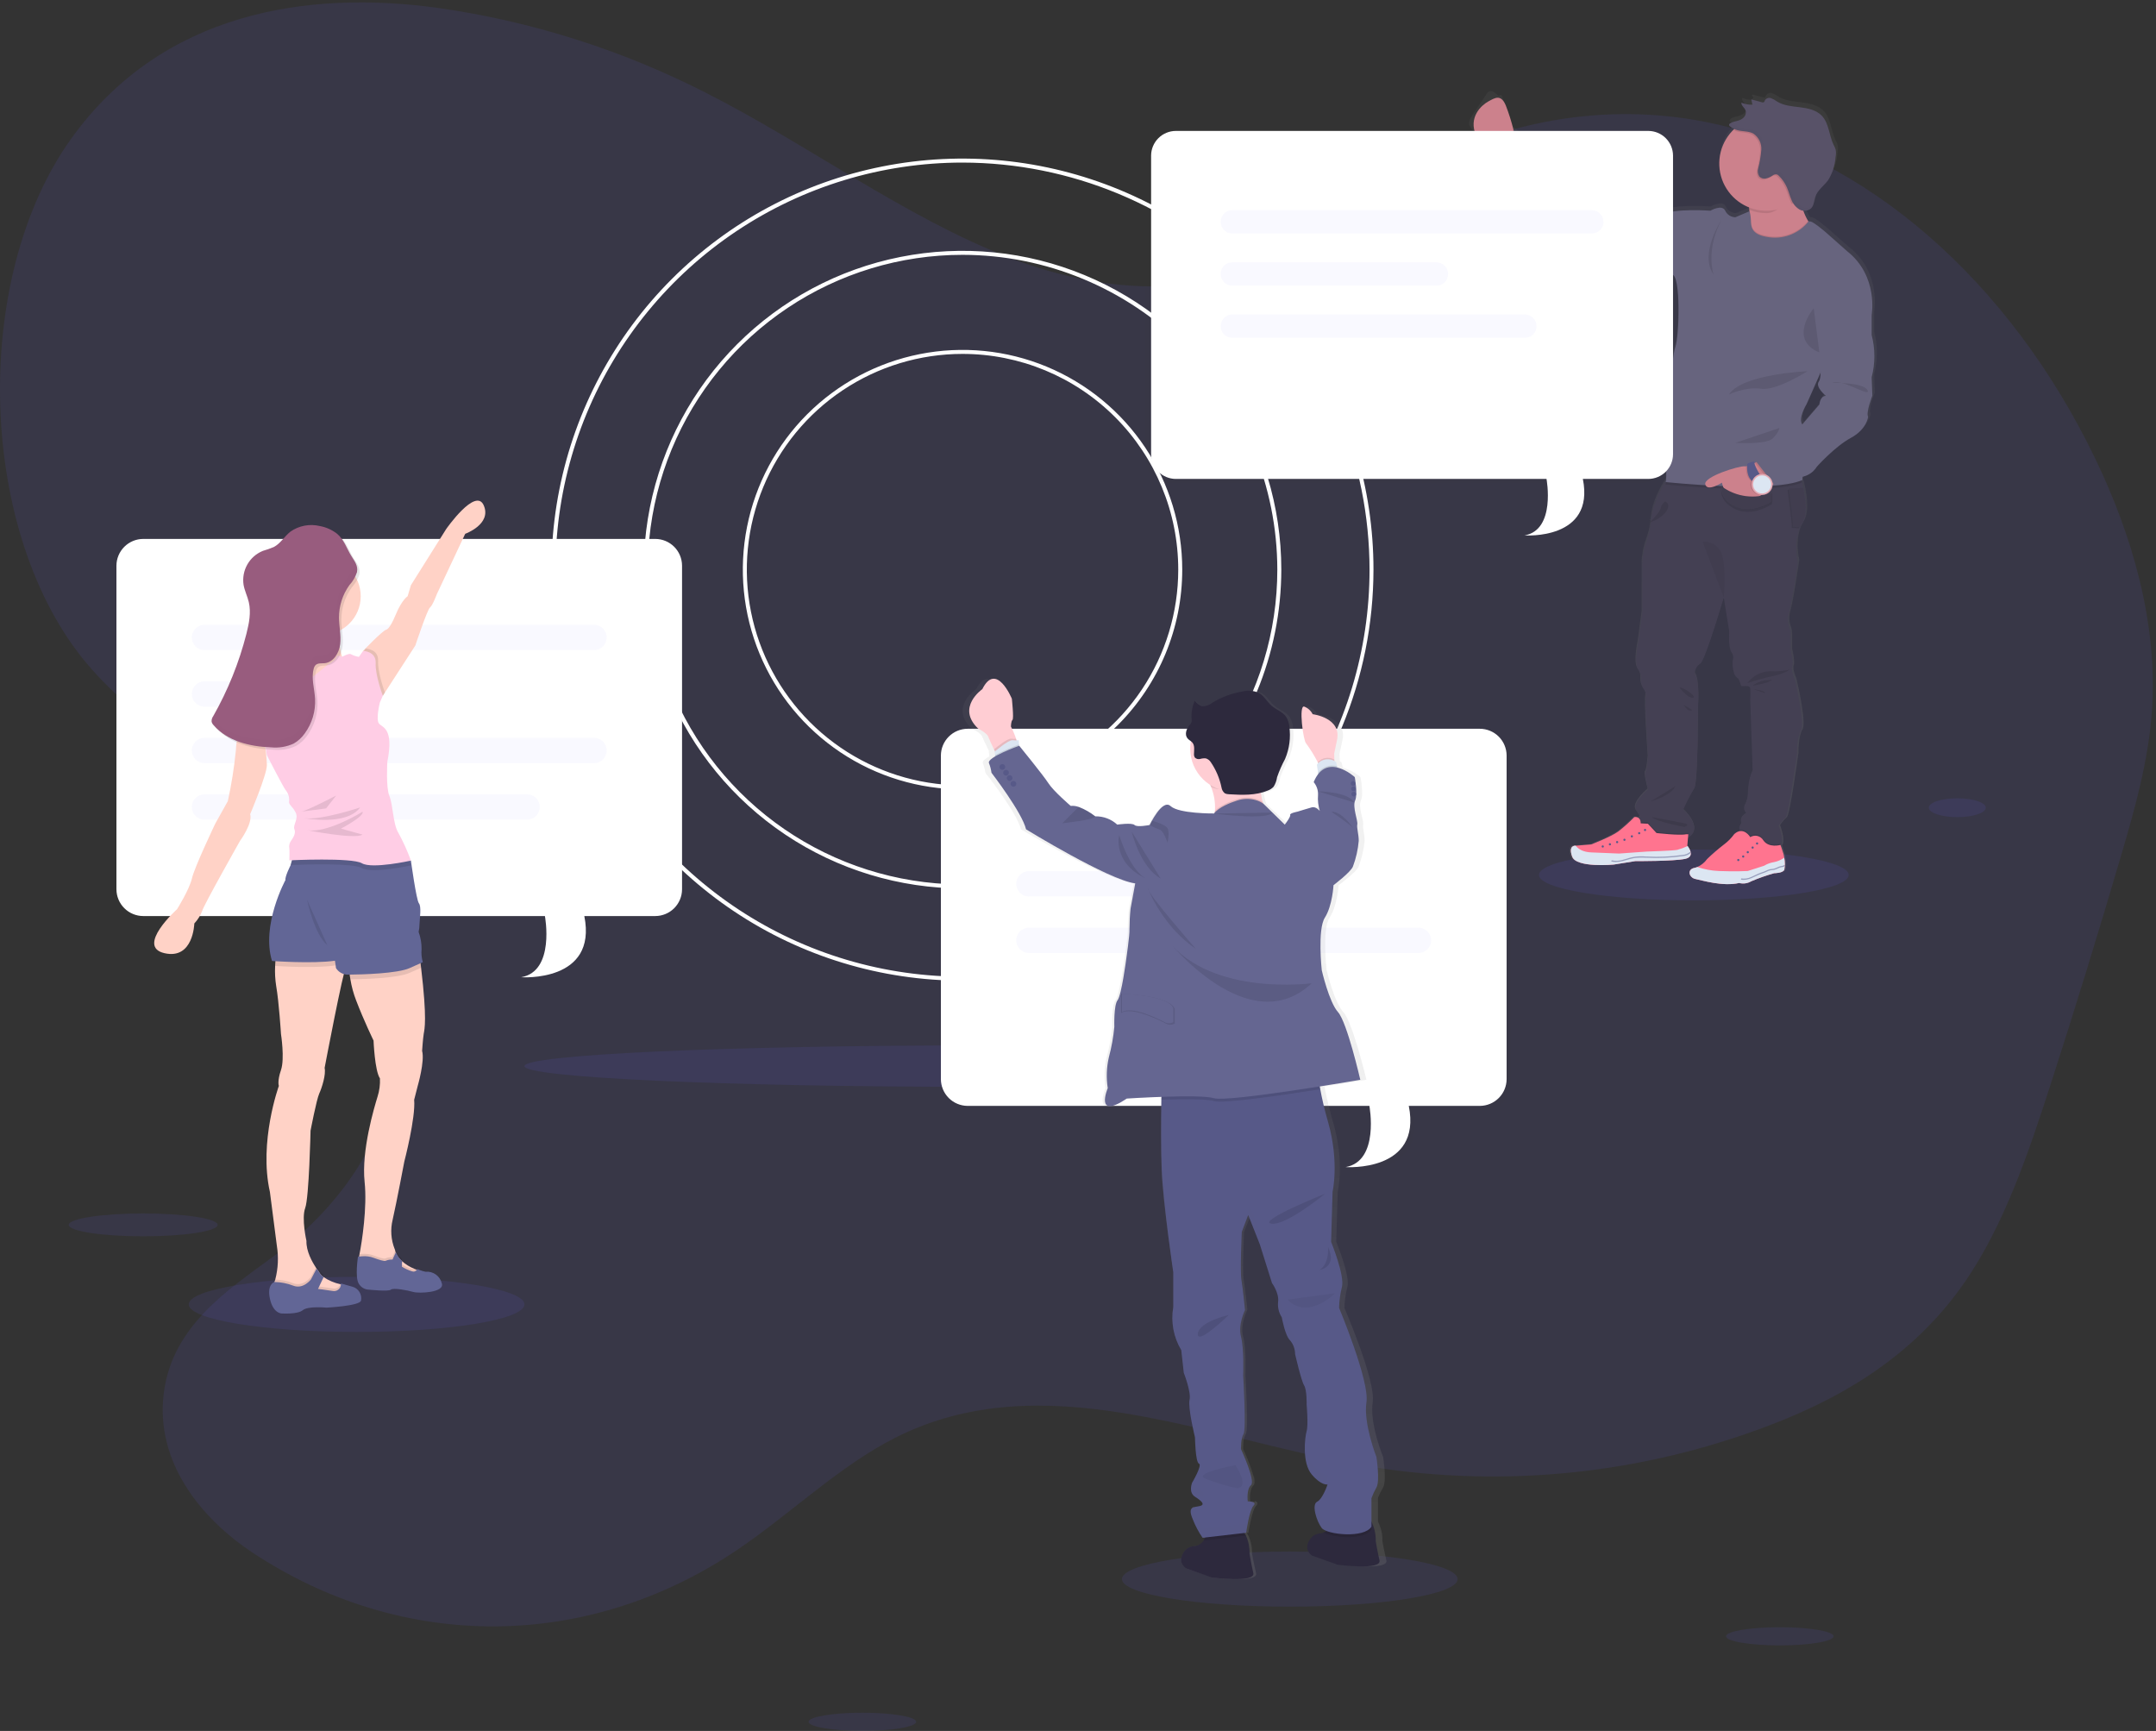 <svg width="578" height="464" viewBox="0 0 578 464" fill="none" xmlns="http://www.w3.org/2000/svg">
<rect x="0" y="0" width="578" height="464" fill="#333333" stroke="none"/>
<path opacity="0.1" d="M355.439 60.267C330.674 81.289 298.553 79.929 270.404 68.989C242.255 58.049 216.399 38.581 188.973 24.739C166.534 13.314 142.362 5.673 117.432 2.127C82.478 -2.724 43.444 3.198 19.091 37.167C-8.03 75.013 -5.947 143.267 23.375 177.99C38.298 195.66 57.837 204.334 74.875 218.149C91.913 231.964 107.693 254.859 106.242 281.493C104.898 306.124 89.279 325.063 73.114 336.933C60.622 346.105 45.238 356.123 43.734 375.127C42.278 393.509 55.214 407.918 67.567 416.11C107.867 442.834 157.523 442.577 197.681 415.435C211.999 405.749 225.15 392.866 240.169 385.327C279.605 365.515 323.062 385.455 364.822 392.754C400.375 398.908 436.917 395.682 470.841 383.394C491.52 375.989 512.279 364.653 526.806 343.578C537.285 328.371 543.812 309.122 549.937 290.113C556.471 269.847 562.751 249.435 568.779 228.879C572.393 216.537 575.954 203.959 576.891 190.76C578.583 166.836 571.451 143.185 561.738 122.999C538.675 75.062 499.834 41.353 457.769 32.793C415.704 24.233 371.203 40.953 338.578 77.546" fill="#6C63FF"/>
<path opacity="0.1" d="M262.126 291.336C329.248 291.336 383.662 288.853 383.662 285.789C383.662 282.726 329.248 280.242 262.126 280.242C195.003 280.242 140.59 282.726 140.59 285.789C140.59 288.853 195.003 291.336 262.126 291.336Z" fill="#6C63FF"/>
<path d="M258.04 262.882C236.247 262.884 214.943 256.424 196.821 244.318C178.7 232.212 164.576 215.004 156.234 194.87C147.893 174.737 145.709 152.582 149.96 131.207C154.21 109.833 164.703 90.199 180.112 74.788C195.522 59.377 215.155 48.882 236.529 44.63C257.903 40.377 280.058 42.559 300.192 50.898C320.327 59.237 337.536 73.36 349.644 91.48C361.751 109.6 368.214 130.904 368.214 152.697C368.181 181.908 356.564 209.913 335.909 230.57C315.255 251.226 287.251 262.846 258.04 262.882ZM258.04 43.582C236.459 43.583 215.364 49.983 197.421 61.973C179.478 73.963 165.493 91.005 157.235 110.943C148.977 130.881 146.817 152.82 151.028 173.986C155.239 195.151 165.631 214.593 180.891 229.852C196.151 245.112 215.593 255.504 236.759 259.713C257.925 263.923 279.864 261.762 299.801 253.504C319.739 245.245 336.78 231.26 348.77 213.316C360.759 195.373 367.159 174.277 367.159 152.697C367.126 123.767 355.619 96.032 335.162 75.576C314.705 55.12 286.97 43.614 258.04 43.583V43.582Z" fill="white"/>
<path d="M258.048 238.156C241.146 238.156 224.623 233.144 210.57 223.754C196.516 214.364 185.563 201.017 179.095 185.402C172.627 169.786 170.935 152.603 174.232 136.026C177.529 119.449 185.668 104.222 197.62 92.27C209.571 80.319 224.799 72.18 241.376 68.882C257.953 65.585 275.136 67.277 290.751 73.745C306.367 80.213 319.713 91.167 329.104 105.22C338.494 119.274 343.506 135.796 343.506 152.698C343.478 175.355 334.466 197.075 318.445 213.096C302.425 229.116 280.704 238.129 258.048 238.156ZM258.048 68.311C241.358 68.311 225.042 73.26 211.165 82.533C197.288 91.806 186.472 104.985 180.084 120.405C173.697 135.824 172.026 152.792 175.282 169.161C178.538 185.531 186.576 200.567 198.377 212.369C210.179 224.171 225.215 232.208 241.585 235.464C257.954 238.72 274.922 237.049 290.341 230.662C305.761 224.275 318.941 213.459 328.213 199.581C337.486 185.704 342.435 169.388 342.435 152.698C342.409 130.325 333.51 108.876 317.69 93.056C301.87 77.236 280.421 68.337 258.048 68.311Z" fill="white"/>
<path d="M258.045 211.597C246.395 211.597 235.008 208.142 225.321 201.67C215.635 195.198 208.086 186 203.628 175.237C199.17 164.474 198.004 152.632 200.276 141.206C202.549 129.781 208.159 119.286 216.396 111.048C224.633 102.811 235.128 97.201 246.554 94.929C257.979 92.656 269.822 93.822 280.585 98.28C291.347 102.738 300.546 110.288 307.018 119.974C313.49 129.66 316.945 141.048 316.945 152.697C316.945 168.318 310.739 183.3 299.693 194.346C288.647 205.391 273.666 211.597 258.045 211.597ZM258.045 94.869C246.607 94.869 235.426 98.26 225.917 104.615C216.407 110.969 208.994 120.001 204.618 130.568C200.241 141.135 199.095 152.762 201.327 163.98C203.558 175.198 209.066 185.502 217.153 193.589C225.241 201.677 235.545 207.184 246.763 209.416C257.98 211.647 269.608 210.502 280.175 206.125C290.742 201.748 299.773 194.336 306.128 184.826C312.482 175.316 315.874 164.135 315.874 152.698C315.874 137.361 309.781 122.652 298.936 111.807C288.091 100.962 273.382 94.869 258.045 94.869Z" fill="white"/>
<path opacity="0.1" d="M524.727 219.044C528.947 219.044 532.368 217.913 532.368 216.517C532.368 215.122 528.947 213.99 524.727 213.99C520.507 213.99 517.086 215.122 517.086 216.517C517.086 217.913 520.507 219.044 524.727 219.044Z" fill="#6C63FF"/>
<path opacity="0.1" d="M95.597 357.045C120.449 357.045 140.596 353.739 140.596 349.661C140.596 345.583 120.449 342.277 95.597 342.277C70.744 342.277 50.598 345.583 50.598 349.661C50.598 353.739 70.744 357.045 95.597 357.045Z" fill="#6C63FF"/>
<g opacity="0.1">
<path opacity="0.1" d="M174.48 145.066H37.194C35.294 145.073 33.472 145.831 32.128 147.175C30.784 148.519 30.026 150.341 30.02 152.241V238.984C30.026 240.885 30.784 242.706 32.128 244.051C33.472 245.395 35.294 246.153 37.194 246.159H144.895C144.895 246.159 147.685 260.97 138.518 262.565C138.518 262.565 159.047 264.038 155.46 246.159H174.48C176.38 246.153 178.202 245.395 179.546 244.051C180.89 242.706 181.648 240.885 181.655 238.984V152.241C181.648 150.341 180.89 148.519 179.546 147.175C178.202 145.831 176.38 145.073 174.48 145.066Z" fill="black"/>
<g opacity="0.2">
<path opacity="0.2" d="M158.051 168.09H53.616C51.744 168.09 50.227 169.607 50.227 171.479V171.48C50.227 173.352 51.744 174.869 53.616 174.869H158.051C159.922 174.869 161.44 173.352 161.44 171.48V171.479C161.44 169.607 159.922 168.09 158.051 168.09Z" fill="black"/>
<path opacity="0.2" d="M158.051 198.387H53.616C51.744 198.387 50.227 199.904 50.227 201.776V201.777C50.227 203.648 51.744 205.166 53.616 205.166H158.051C159.922 205.166 161.44 203.648 161.44 201.777V201.776C161.44 199.904 159.922 198.387 158.051 198.387Z" fill="black"/>
<path opacity="0.2" d="M140.103 213.527H53.616C51.744 213.527 50.227 215.045 50.227 216.916V216.917C50.227 218.789 51.744 220.306 53.616 220.306H140.103C141.974 220.306 143.492 218.789 143.492 216.917V216.916C143.492 215.045 141.974 213.527 140.103 213.527Z" fill="black"/>
<path opacity="0.2" d="M95.061 183.238H53.616C51.744 183.238 50.227 184.756 50.227 186.627V186.628C50.227 188.5 51.744 190.017 53.616 190.017H95.061C96.932 190.017 98.45 188.5 98.45 186.628V186.627C98.45 184.756 96.932 183.238 95.061 183.238Z" fill="black"/>
</g>
</g>
<path d="M175.679 144.467H38.39C36.489 144.473 34.668 145.231 33.324 146.576C31.98 147.92 31.221 149.741 31.215 151.642V238.385C31.221 240.286 31.98 242.107 33.324 243.451C34.668 244.795 36.489 245.553 38.39 245.56H146.085C146.085 245.56 148.885 260.371 139.708 261.96C139.708 261.96 160.237 263.433 156.65 245.56H175.68C177.581 245.554 179.402 244.796 180.745 243.452C182.089 242.107 182.846 240.286 182.85 238.385V151.642C182.846 149.741 182.089 147.919 180.745 146.574C179.401 145.23 177.58 144.472 175.679 144.467Z" fill="white"/>
<g opacity="0.2">
<path opacity="0.2" d="M159.25 167.492H54.815C52.943 167.492 51.426 169.009 51.426 170.881V170.882C51.426 172.754 52.943 174.271 54.815 174.271H159.25C161.121 174.271 162.639 172.754 162.639 170.882V170.881C162.639 169.009 161.121 167.492 159.25 167.492Z" fill="#6C63FF"/>
<path opacity="0.2" d="M159.25 197.789H54.815C52.943 197.789 51.426 199.306 51.426 201.178V201.179C51.426 203.051 52.943 204.568 54.815 204.568H159.25C161.121 204.568 162.639 203.051 162.639 201.179V201.178C162.639 199.306 161.121 197.789 159.25 197.789Z" fill="#6C63FF"/>
<path opacity="0.2" d="M141.302 212.936H54.815C52.943 212.936 51.426 214.453 51.426 216.325V216.326C51.426 218.197 52.943 219.715 54.815 219.715H141.302C143.173 219.715 144.691 218.197 144.691 216.326V216.325C144.691 214.453 143.173 212.936 141.302 212.936Z" fill="#6C63FF"/>
<path opacity="0.2" d="M96.26 182.641H54.815C52.943 182.641 51.426 184.158 51.426 186.03V186.031C51.426 187.902 52.943 189.42 54.815 189.42H96.26C98.132 189.42 99.649 187.902 99.649 186.031V186.03C99.649 184.158 98.132 182.641 96.26 182.641Z" fill="#6C63FF"/>
</g>
<path d="M124.718 143.092L117.109 159.273C117.109 159.273 115.985 162.309 115.262 162.873C114.539 163.437 111.342 173.046 111.342 173.046L103.187 185.646L102.652 186.503L99.439 185.619L97.195 177.228L97.334 174.792V174.487C97.334 174.487 102.383 169.207 103.502 168.806C103.502 168.806 104.38 168.906 106.067 164.817C107.754 160.728 109.28 159.837 109.28 159.837L110.158 156.871L119.614 141.82C119.614 141.82 127.539 130.452 129.697 135.496C131.855 140.54 124.718 143.092 124.718 143.092Z" fill="#FFD2C6"/>
<path d="M93.126 258.026C93.1 258.301 93.013 258.566 92.869 258.802C91.991 260.082 87.027 286.265 87.027 286.265C87.427 288.032 86.31 291.555 85.581 293.156C84.852 294.757 83.257 303.083 83.257 303.083C83.257 303.083 82.857 321.021 81.822 323.821C80.787 326.621 82.154 332.629 82.154 332.629C82.054 335.392 83.712 338.31 84.697 339.799C84.772 339.899 84.831 339.992 84.89 340.072C85.211 340.532 85.425 340.795 85.425 340.795C85.694 341.332 86.076 341.806 86.544 342.182C86.614 342.241 86.689 342.294 86.769 342.353C88.129 343.269 89.652 343.914 91.256 344.253L91.411 344.285C92.054 344.43 92.482 344.485 92.482 344.485L92.882 346.627L88.641 347.505L80.556 348.04C80.556 348.04 71.025 348.763 73.188 344.517C73.34 344.227 73.471 343.926 73.579 343.617C73.659 343.417 73.734 343.199 73.799 342.985C74.566 340.034 74.71 336.956 74.222 333.947L72.359 319.517C69.323 306.066 74.759 291.09 74.759 291.09C74.759 291.09 74.282 289.89 75.327 286.849C76.372 283.808 75.327 277.163 75.327 277.163C75.327 277.163 74.792 268.596 74.047 264.35C73.763 262.568 73.666 260.76 73.758 258.958C73.792 257.9 73.889 256.845 74.047 255.799L92.306 253.379C92.839 254.871 93.116 256.442 93.126 258.026Z" fill="#FFD2C6"/>
<path opacity="0.1" d="M92.861 346.644L88.62 347.522L80.535 348.057C80.535 348.057 71.004 348.78 73.167 344.534C73.319 344.244 73.45 343.943 73.558 343.634C73.638 343.434 73.713 343.216 73.778 343.002C75.428 343.053 77.057 343.383 78.597 343.976C81.312 345.047 83.357 342.289 83.357 342.289L84.674 339.772L84.867 339.408C85.188 339.868 85.402 340.131 85.402 340.131C85.718 340.75 86.179 341.283 86.746 341.684L86.521 342.155L85.241 344.832C85.241 344.832 86.879 344.998 89.123 345.367C89.556 345.485 90.018 345.43 90.411 345.214C90.805 344.998 91.099 344.638 91.233 344.21L91.388 344.242C92.031 344.387 92.459 344.442 92.459 344.442L92.861 346.644Z" fill="black"/>
<path d="M96.785 348.644C96.464 350.084 87.538 350.529 87.538 350.529C87.538 350.529 82.569 350.047 81.177 351.209C79.785 352.371 75.683 352.092 75.523 352.092C75.363 352.092 73.205 352.006 72.359 348.13C71.54 344.35 73.459 343.691 73.559 343.659C75.287 343.683 76.997 344.015 78.608 344.639C81.323 345.71 83.368 342.958 83.368 342.958L84.878 340.072C85.199 340.532 85.413 340.795 85.413 340.795C85.726 341.417 86.188 341.953 86.757 342.353L85.257 345.517C85.257 345.517 86.895 345.683 89.139 346.053C89.407 346.114 89.685 346.115 89.953 346.055C90.221 345.996 90.472 345.877 90.689 345.709C90.906 345.54 91.082 345.326 91.206 345.08C91.33 344.835 91.397 344.566 91.404 344.291C91.409 344.211 91.409 344.13 91.404 344.05C91.404 344.05 92.804 344.45 94.52 344.934C95.294 345.157 95.956 345.661 96.375 346.348C96.795 347.035 96.941 347.855 96.785 348.644Z" fill="#626696"/>
<path d="M113.598 277.109C113.384 278.389 113.164 281.703 113.164 281.703C113.914 284.477 111.991 291.068 111.991 291.068L111.033 294.816C111.461 299.635 108.393 311.367 108.393 311.367C108.393 311.367 106.337 322.258 105.266 326.959C104.626 329.568 104.813 332.311 105.801 334.809C105.855 334.938 105.887 335.002 105.887 335.002C105.895 335.092 105.916 335.181 105.951 335.264C105.978 335.35 106.021 335.521 106.063 335.644C106.308 336.3 106.671 336.906 107.134 337.432C107.309 337.643 107.501 337.84 107.707 338.021L107.739 338.053C108.744 338.943 109.896 339.652 111.144 340.147L111.679 340.361C112.235 340.571 112.802 340.749 113.379 340.896C113.442 340.914 113.507 340.928 113.572 340.939L113.138 343.456L107.484 342.01L99.907 339.552L96.159 337.41C96.159 337.41 96.202 337.21 96.277 336.816V336.752C96.309 336.586 96.341 336.388 96.389 336.163C97.026 332.897 98.477 323.633 97.749 316.833C96.849 308.4 100.357 296.759 101.213 293.985C101.72 292.401 101.938 290.737 101.856 289.075C100.464 287.04 100.143 278.934 100.143 278.934C100.143 278.934 97.584 273.697 95.463 268.145C94.763 266.332 94.252 264.452 93.937 262.534C93.69 261.182 93.585 259.808 93.626 258.434C93.626 258.434 110.826 242.74 112.709 257.934C112.773 258.469 112.832 258.941 112.891 259.423C114.545 273.313 113.806 275.872 113.598 277.109Z" fill="#FFD2C6"/>
<path opacity="0.1" d="M113.604 340.957L113.17 343.474L107.516 342.028L99.939 339.57L96.191 337.427C96.191 337.427 96.234 337.227 96.309 336.833V336.77C96.341 336.604 96.373 336.406 96.421 336.181L96.956 336.128H96.999C98.076 336.028 99.162 336.174 100.174 336.556C101.406 337.022 103.023 337.556 103.355 337.327C103.928 337.081 104.549 336.972 105.17 337.005L105.957 335.281L106.069 335.02C106.314 335.676 106.677 336.282 107.14 336.807C107.327 337.029 107.529 337.236 107.745 337.429L107.713 338.039L107.67 338.901C108.516 339.442 109.431 339.865 110.39 340.159C110.64 340.221 110.901 340.221 111.15 340.159L111.685 340.372C112.242 340.582 112.809 340.761 113.385 340.909C113.457 340.929 113.53 340.945 113.604 340.957Z" fill="black"/>
<path d="M110.796 346.326C109.216 345.871 105.409 345.148 104.796 345.71C104.183 346.272 98.906 345.71 98.906 345.71C98.352 345.7 97.81 345.547 97.333 345.266C96.855 344.984 96.459 344.584 96.181 344.104C95.111 342.396 95.972 336.87 95.972 336.87L96.364 336.833L97.016 336.769H97.059C98.137 336.666 99.223 336.813 100.234 337.197C101.466 337.658 103.083 338.188 103.415 337.968C103.987 337.72 104.609 337.61 105.23 337.647L106.13 335.66C106.376 336.316 106.739 336.922 107.201 337.448C107.388 337.669 107.59 337.877 107.806 338.069L107.731 339.541C108.577 340.08 109.492 340.501 110.451 340.794C110.683 340.889 110.941 340.9 111.18 340.825C111.418 340.749 111.623 340.593 111.758 340.382C111.803 340.315 111.836 340.241 111.858 340.163C112.568 340.506 113.318 340.756 114.091 340.907C115.075 340.816 116.057 341.083 116.859 341.66C117.66 342.237 118.225 343.084 118.451 344.045C119.245 346.5 112.344 346.776 110.796 346.326Z" fill="#626696"/>
<path opacity="0.1" d="M93.128 258.024C92.775 258.124 92.453 258.224 92.153 258.318C91.382 258.555 90.592 258.723 89.792 258.818C84.743 259.53 76.406 259.102 73.766 258.936C73.8 257.879 73.896 256.824 74.055 255.777L92.314 253.357C92.842 254.857 93.118 256.434 93.128 258.024Z" fill="black"/>
<path d="M109.04 253.591C109.04 253.591 102.34 254.63 96.885 255.824C95.064 256.224 93.385 256.633 92.141 257.04C91.369 257.272 90.579 257.439 89.78 257.54C83.708 258.391 72.924 257.604 72.924 257.604C69.963 247.998 76.524 235.904 76.524 235.904C76.369 234.94 77.889 231.984 77.889 231.984L77.916 231.884L78.848 228.457H103.748L104.053 229.929L104.685 232.929L108.594 251.493L109.04 253.591Z" fill="#626696"/>
<path opacity="0.1" d="M112.899 259.416L112.749 259.48L109.836 260.77C106.682 262.226 97.242 262.5 93.944 262.526C93.697 261.174 93.593 259.8 93.633 258.426C93.633 258.426 110.833 242.732 112.716 257.926C112.779 258.468 112.838 258.934 112.899 259.416Z" fill="black"/>
<path d="M113.356 257.934L112.746 258.202L109.833 259.502C106.62 260.98 96.88 261.242 93.77 261.258H92.951C92.367 261.21 91.802 261.026 91.301 260.72C90.801 260.415 90.379 259.996 90.069 259.498C90.069 259.305 89.919 258.357 89.791 257.544C89.684 256.891 89.591 256.328 89.591 256.328C86.245 254.894 83.008 253.217 79.905 251.311C77.458 249.646 78.074 237.811 78.55 231.863C78.716 229.812 78.861 228.463 78.861 228.463L104.07 229.935L107.604 230.135L109.628 230.585L110.163 230.697C110.163 230.697 111.609 241.267 112.305 242.145C113.001 243.023 112.551 245.99 112.466 247.676C112.463 248.396 112.384 249.114 112.23 249.818C112.768 251.3 113.036 252.867 113.022 254.444C112.91 255.618 113.023 256.803 113.356 257.934Z" fill="#626696"/>
<path d="M86.376 170.158C92.08 170.158 96.705 165.534 96.705 159.829C96.705 154.124 92.08 149.5 86.376 149.5C80.671 149.5 76.047 154.124 76.047 159.829C76.047 165.534 80.671 170.158 86.376 170.158Z" fill="#FFD2C6"/>
<path d="M81.35 164.142C81.35 164.142 82.068 173.925 80.07 176.168C77.787 178.458 75.381 180.623 72.863 182.652L74.469 189.297L83.518 190.342L94.088 179.049L91.688 176.088C91.688 176.088 89.846 169.839 91.367 166.718C92.888 163.597 81.35 164.142 81.35 164.142Z" fill="#FFD2C6"/>
<path opacity="0.1" d="M103.191 185.649L102.656 186.506L99.443 185.623L97.199 177.232L97.338 174.796L97.997 173.848C97.997 173.848 101.52 173.934 101.365 177.136C101.21 179.947 102.811 184.578 103.191 185.649Z" fill="black"/>
<path opacity="0.1" d="M110.154 231.982C110.154 231.982 107.605 232.55 104.687 232.93C101.769 233.31 98.401 233.503 97.019 232.7C94.701 231.329 82.139 231.72 78.535 231.859C78.328 231.852 78.12 231.861 77.914 231.886L78.846 228.459H103.746L104.051 229.932L107.585 230.132L109.609 230.582C109.951 231.415 110.154 231.982 110.154 231.982Z" fill="black"/>
<path d="M97.347 174.484C97.347 174.484 100.87 174.564 100.71 177.766C100.55 180.968 102.632 186.494 102.632 186.494L101.832 188.336C101.832 188.336 100.713 192.818 101.591 193.942C102.469 195.066 105.676 195.061 103.835 204.271C103.835 204.271 103.435 211.157 104.397 213.4C105.359 215.643 105.355 221 106.797 223.247C108.106 225.642 109.232 228.131 110.165 230.695C110.165 230.695 99.751 233.014 97.031 231.412C94.309 229.81 77.573 230.625 77.573 230.625C77.573 230.625 77.653 227.819 77.573 227.503C77.499 227.153 77.497 226.792 77.565 226.44C77.634 226.089 77.772 225.755 77.972 225.458C78.507 224.698 79.412 223.418 78.93 222.299C78.448 221.18 80.13 219.525 79.251 217.79C78.373 216.055 77.297 215.707 77.511 214.759C77.558 214.214 77.496 213.665 77.327 213.145C77.159 212.624 76.888 212.143 76.531 211.728C75.894 210.928 71.562 202.465 71.562 202.465L70.844 198.497C70.844 198.497 65.27 194.412 65.373 192.489C65.475 190.566 67.483 187.906 67.483 187.906L72.838 182.643C72.838 182.643 75.799 185.856 78.68 184.726C81.561 183.596 87.779 178.242 87.779 178.242C87.779 178.242 89.996 177.042 90.156 176.164C90.317 175.286 91.677 176.084 91.677 176.084C91.677 176.084 93.677 174.984 94.078 175.372C94.748 175.725 95.471 175.965 96.219 176.084L97.347 174.484Z" fill="#FFCDE5"/>
<path d="M67.076 191.164L65.368 192.497C64.082 195.235 63.354 198.202 63.227 201.225C62.771 205.771 62.056 210.286 61.084 214.75L57.721 220.763C57.721 220.763 52.179 232.363 51.462 235.445C50.745 238.527 47.458 243.734 47.458 243.734C47.458 243.734 36.325 253.734 44.094 255.514C51.864 257.294 52.094 247.552 52.094 247.552C53.005 246.575 53.721 245.434 54.205 244.189C54.498 242.829 64.346 225.411 64.346 225.411C64.346 225.411 67.793 220.726 67.07 218.247C67.07 218.247 71.552 207.704 71.552 205.059C71.468 202.859 71.228 200.667 70.835 198.5L71.552 192.974L67.076 191.164Z" fill="#FFD2C6"/>
<path opacity="0.1" d="M90.141 213.24C90.141 213.24 82.291 217.347 80.771 217.561C79.251 217.775 87.416 216.704 87.416 216.704L90.141 213.24Z" fill="black"/>
<path opacity="0.1" d="M96.544 216.441C96.544 216.441 86.135 219.964 81.551 219.322C81.571 219.322 92.94 221.485 96.544 216.441Z" fill="black"/>
<path opacity="0.1" d="M97.185 217.594C97.185 217.594 87.815 223.484 82.285 222.526C82.285 222.526 95.179 225.091 97.185 223.726L91.418 222.12C91.418 222.12 97.829 218.74 97.185 217.594Z" fill="black"/>
<path opacity="0.1" d="M86.391 141.656C85.047 141.331 83.649 141.296 82.29 141.552C80.931 141.809 79.642 142.351 78.509 143.144C76.903 144.408 75.832 146.357 74.027 147.278C73.072 147.679 72.094 148.024 71.098 148.311C69.341 149.028 67.878 150.316 66.942 151.967C66.007 153.618 65.655 155.535 65.942 157.411C66.226 159.017 66.97 160.463 67.334 162.027C67.987 164.827 67.414 167.751 66.702 170.527C64.727 178.25 61.729 185.675 57.787 192.604C57.473 193.032 57.316 193.556 57.343 194.087C57.437 194.443 57.621 194.77 57.878 195.035C61.578 199.319 67.602 200.78 73.256 200.973C75.341 201.19 77.446 200.84 79.349 199.961C80.529 199.283 81.543 198.352 82.321 197.236C84.294 194.542 85.274 191.248 85.095 187.914C84.94 185.237 84.024 182.514 84.715 179.914C84.788 179.551 84.954 179.213 85.197 178.934C85.807 178.313 86.803 178.474 87.681 178.372C90.032 178.099 91.552 175.62 91.831 173.272C92.11 170.924 91.52 168.555 91.51 166.193C91.497 163.065 92.474 160.014 94.3 157.476C95.226 156.476 95.924 155.286 96.345 153.99C96.677 152.303 95.697 151.061 94.851 149.706C93.539 147.628 92.897 145.206 90.899 143.618C89.569 142.622 88.026 141.95 86.391 141.656Z" fill="black"/>
<path d="M85.748 141.015C84.403 140.69 83.005 140.655 81.646 140.913C80.287 141.17 78.998 141.714 77.866 142.509C76.26 143.767 75.189 145.722 73.383 146.643C72.43 147.043 71.454 147.387 70.46 147.671C68.703 148.388 67.238 149.676 66.302 151.326C65.366 152.977 65.012 154.895 65.297 156.771C65.582 158.377 66.326 159.823 66.698 161.392C67.351 164.192 66.772 167.111 66.066 169.892C64.095 177.614 61.102 185.039 57.166 191.969C56.851 192.395 56.696 192.918 56.727 193.447C56.817 193.805 57.002 194.132 57.261 194.395C60.967 198.679 66.986 200.14 72.639 200.333C74.724 200.551 76.829 200.204 78.733 199.326C79.915 198.646 80.931 197.713 81.71 196.594C83.672 193.904 84.647 190.619 84.468 187.294C84.312 184.617 83.397 181.894 84.093 179.294C84.164 178.931 84.329 178.594 84.57 178.314C85.18 177.693 86.176 177.854 87.06 177.779C89.411 177.506 90.925 175.027 91.204 172.679C91.481 170.331 90.898 167.967 90.882 165.6C90.863 162.464 91.837 159.403 93.666 156.856C94.593 155.854 95.289 154.663 95.707 153.365C96.038 151.678 95.064 150.442 94.218 149.081C92.906 147.003 92.263 144.581 90.26 142.998C88.933 141.992 87.387 141.312 85.748 141.015Z" fill="#985C7E"/>
<path opacity="0.1" d="M82.289 241.133C82.289 241.133 84.345 250.739 87.761 253.357L82.289 241.133Z" fill="black"/>
<g opacity="0.1">
<path opacity="0.1" d="M65.91 158.914C65.803 158.539 65.68 158.164 65.551 157.795C65.658 158.169 65.781 158.544 65.91 158.914Z" fill="black"/>
<path opacity="0.1" d="M95.121 150.528C95.145 150.829 95.131 151.132 95.078 151.428C94.655 152.726 93.957 153.916 93.033 154.919C91.205 157.455 90.228 160.506 90.243 163.631C90.243 165.998 90.837 168.359 90.559 170.71C90.281 173.061 88.765 175.529 86.415 175.81C85.548 175.91 84.536 175.746 83.931 176.345C83.688 176.625 83.522 176.963 83.449 177.325C82.769 179.925 83.674 182.647 83.824 185.33C84.004 188.655 83.032 191.94 81.072 194.63C80.293 195.748 79.278 196.68 78.1 197.361C76.189 198.225 74.086 198.572 72 198.368C66.442 198.181 60.531 196.762 56.815 192.633C56.715 192.878 56.684 193.144 56.724 193.404C56.814 193.763 56.998 194.09 57.259 194.352C60.964 198.636 66.983 200.097 72.637 200.29C74.721 200.509 76.826 200.161 78.73 199.283C79.909 198.602 80.923 197.67 81.702 196.552C83.665 193.863 84.639 190.578 84.46 187.252C84.305 184.575 83.389 181.852 84.085 179.247C84.156 178.885 84.321 178.547 84.562 178.267C85.172 177.646 86.168 177.807 87.052 177.732C89.403 177.459 90.918 174.98 91.196 172.632C91.474 170.284 90.891 167.92 90.875 165.553C90.861 162.429 91.836 159.38 93.659 156.841C94.585 155.84 95.281 154.649 95.699 153.35C95.868 152.369 95.661 151.36 95.121 150.523V150.528Z" fill="black"/>
</g>
<path opacity="0.1" d="M231.197 463.989C239.161 463.989 245.617 462.899 245.617 461.553C245.617 460.208 239.161 459.117 231.197 459.117C223.233 459.117 216.777 460.208 216.777 461.553C216.777 462.899 223.233 463.989 231.197 463.989Z" fill="#6C63FF"/>
<path opacity="0.1" d="M477.149 441.069C485.112 441.069 491.569 439.979 491.569 438.633C491.569 437.288 485.112 436.197 477.149 436.197C469.185 436.197 462.729 437.288 462.729 438.633C462.729 439.979 469.185 441.069 477.149 441.069Z" fill="#6C63FF"/>
<path opacity="0.1" d="M454.102 241.356C477.035 241.356 495.626 238.307 495.626 234.545C495.626 230.784 477.035 227.734 454.102 227.734C431.169 227.734 412.578 230.784 412.578 234.545C412.578 238.307 431.169 241.356 454.102 241.356Z" fill="#6C63FF"/>
<path d="M502.447 100.24C503.433 96.509 503.433 92.586 502.447 88.856V83.502C502.447 83.502 504.385 73.002 495.754 66.266L490.025 61.217C490.025 61.217 486.812 58.465 485.886 58.288C485.71 58.25 485.531 58.223 485.351 58.208L485.18 58.108C484.689 57.265 484.269 56.382 483.927 55.468C484.298 55.515 484.675 55.476 485.029 55.355C485.382 55.233 485.703 55.032 485.967 54.768C486.174 54.531 486.337 54.261 486.449 53.968C486.781 53.224 486.834 52.324 487.118 51.532C487.366 50.888 487.729 50.295 488.189 49.781C488.13 49.881 488.071 49.968 488.018 50.065C488.827 49.058 489.887 48.191 490.642 47.125C490.795 46.916 490.934 46.698 491.06 46.472L490.947 46.606C491.892 44.834 492.464 42.888 492.628 40.887C492.775 40.214 492.786 39.519 492.66 38.842C492.515 38.39 492.323 37.954 492.087 37.542C490.845 34.972 490.871 31.748 488.874 29.698C487.38 28.161 485.126 27.69 482.984 27.428C480.842 27.166 478.609 27.016 476.778 25.897C476.265 25.509 475.699 25.197 475.097 24.971C474.793 24.865 474.461 24.869 474.159 24.981C473.857 25.094 473.604 25.308 473.442 25.587C473.405 25.75 473.329 25.902 473.222 26.031C473.126 26.086 473.019 26.118 472.908 26.125C472.798 26.131 472.687 26.111 472.585 26.068L469.747 25.308L469.779 25.453H469.709L469.809 25.903C469.865 25.895 469.921 25.906 469.97 25.934C470.019 25.962 470.056 26.006 470.077 26.058L469.622 26.758C468.741 26.742 467.871 26.56 467.057 26.223C467.054 26.269 467.054 26.315 467.057 26.362H467.025C466.971 27.162 467.882 27.685 468.16 28.44C468.273 28.769 468.273 29.127 468.16 29.457C468.042 29.763 467.859 30.041 467.625 30.271C466.613 31.271 465.325 31.071 464.166 31.701C464.066 31.742 463.976 31.806 463.903 31.886C463.83 31.967 463.775 32.063 463.743 32.167C463.699 32.245 463.686 32.336 463.706 32.424C463.751 32.544 463.834 32.648 463.942 32.718C464.28 32.99 464.649 33.22 465.042 33.403L464.71 33.724C463.24 35.22 462.164 37.058 461.576 39.072C460.989 41.085 460.909 43.213 461.344 45.266C461.779 47.318 462.714 49.23 464.068 50.833C465.421 52.436 467.151 53.679 469.101 54.451C469.144 54.671 469.176 54.895 469.208 55.136V55.2L469.24 55.505L465.412 57.111C464.835 57.107 464.271 56.939 463.786 56.627C463.3 56.315 462.914 55.872 462.67 55.349C461.781 53.507 458.638 55.349 458.638 55.349C458.638 55.349 449.038 54.626 445.487 56.393C445.487 56.393 439.758 53.993 438.954 53.828C438.15 53.663 436.935 53.028 436.368 53.185C435.801 53.342 435.078 52.114 434.676 52.221C434.274 52.328 434.141 51.421 432.823 51.102C431.505 50.783 431.045 51.182 429.61 49.737C428.175 48.292 416.379 42.605 416.379 42.605L411.057 38.273L405.408 33.786L405.308 33.973C405.276 33.839 405.238 33.7 405.201 33.555C404.646 31.317 403.946 29.117 403.107 26.969C402.743 26.102 402.572 25.004 402.095 25.582C401.795 25.93 401.281 25.17 400.489 24.656C400.326 24.542 400.14 24.466 399.943 24.434C399.747 24.401 399.546 24.413 399.355 24.469C399.164 24.524 398.988 24.622 398.839 24.754C398.691 24.886 398.574 25.05 398.497 25.234C394.097 32.125 392.527 32.623 395.075 35.145C397.34 37.394 398.85 39.38 400.703 39.964L400.923 40.034C400.883 40.042 400.841 40.042 400.8 40.034L411.509 52.858C411.509 52.858 419.252 59.594 424.579 61.758C429.906 63.922 429.5 64.564 429.5 64.564C429.5 64.564 445.633 72.74 448.134 72.596C450.635 72.452 450.153 89.35 449.103 92.076C448.053 94.802 446.361 114.522 446.361 114.522C446.361 114.522 444.755 118.688 446.441 121.574C446.441 121.574 446.816 127.1 446.479 128.422C445.006 130.687 442.913 134.532 442.57 138.488C442.56 138.692 442.538 138.896 442.506 139.098C442.399 139.223 442.27 139.328 442.126 139.409C442.126 139.409 442.265 139.377 442.485 139.302C442.325 140.946 441.966 142.564 441.414 144.121C440.557 146.342 440.111 148.701 440.097 151.082V163.82L439.032 171.72C439.032 171.72 437.742 177.701 439.032 179.093C439.58 179.788 439.834 180.671 439.739 181.551C439.685 182.571 439.975 183.58 440.564 184.416C440.789 184.661 440.953 184.955 441.046 185.274C441.139 185.594 441.158 185.93 441.1 186.258C440.672 187.645 441.732 202.391 441.732 202.391C441.732 202.391 441.421 206.455 440.993 206.675C440.565 206.895 441.711 211.344 441.711 211.344C441.711 211.344 437.352 214.98 438.461 216.907L439.575 218.615L439.281 218.904L439.099 219.086C438.764 218.892 438.374 218.818 437.991 218.877C436.623 220.278 435.158 221.582 433.606 222.777C431.641 224.196 426.292 226.252 426.292 226.252L422.073 226.595H421.993C421.993 226.595 419.974 226.408 421.104 229.535C422.234 232.662 432.348 231.677 432.348 231.677L438.238 230.745C438.238 230.745 448.776 230.793 451.79 230.129C453.054 229.845 453.354 229.176 453.273 228.491L453.241 228.459C453.098 227.808 452.803 227.201 452.379 226.687C452.356 226.655 452.331 226.624 452.304 226.596L452.497 224.454C456.968 221.878 451.233 216.808 451.233 216.808C452.105 214.861 453.097 212.971 454.205 211.148C455.217 209.772 455.212 189.348 455.212 189.348C455.212 189.348 455.747 181.97 454.35 180.248C454.326 179.692 454.453 179.141 454.717 178.651C454.981 178.162 455.373 177.753 455.85 177.469C456.85 176.789 459.855 167.424 462.216 159.649L463.705 168.811C463.705 168.811 463.384 173.191 464.353 174.476C464.534 174.716 464.662 174.991 464.731 175.284C464.8 175.576 464.807 175.88 464.753 176.176C464.517 177.412 464.592 178.687 464.972 179.887C465.08 180.399 465.353 180.861 465.748 181.204C466.61 181.632 466.664 183.158 466.985 183.48C467.306 183.802 469.298 183.025 469.405 184.197C469.466 185.229 469.466 186.264 469.405 187.297L470.053 206.322C470.053 206.322 468.982 207.928 468.763 212.094C468.778 213.274 468.512 214.441 467.987 215.499C467.794 215.813 467.705 216.18 467.734 216.547C467.763 216.915 467.908 217.264 468.148 217.544L468.335 217.758L467.535 218.374C467.219 218.62 466.997 218.967 466.908 219.357C466.818 219.747 466.865 220.156 467.042 220.516C466.785 220.739 466.6 221.034 466.511 221.363C466.422 221.692 466.433 222.04 466.542 222.363C466.581 222.466 466.627 222.566 466.681 222.663C466.078 222.758 465.518 223.034 465.075 223.455C464.281 224.548 463.324 225.512 462.237 226.314C460.656 227.521 459.144 228.815 457.707 230.191C457.031 231.127 456.118 231.866 455.062 232.333C454.804 232.437 454.536 232.516 454.262 232.569C452.12 233.003 452.811 235.219 454.53 235.569C456.249 235.919 461.951 237.679 466.39 236.64C466.934 236.79 467.503 236.827 468.062 236.75C468.62 236.673 469.158 236.482 469.64 236.19C471.695 235.319 473.812 234.603 475.974 234.048C475.974 234.048 478.394 234.048 478.715 233.084C478.802 232.779 478.848 232.464 478.854 232.147L478.924 232.083L478.86 232.024C478.866 231.306 478.81 230.59 478.694 229.882C478.635 229.518 478.566 229.182 478.501 228.924C478.292 228.124 477.912 227.087 477.746 226.648C477.774 226.613 477.799 226.575 477.821 226.536C478.742 224.978 477.211 221.182 477.211 221.182C477.718 220.387 478.333 219.666 479.037 219.04C479.899 218.403 482.159 201.729 482.159 201.729C482.159 201.729 482.052 197.445 483.23 195.529C484.408 193.613 481.624 181.955 481.624 181.955C481.624 181.955 480.441 179.278 480.874 178.319C481.307 177.36 480.44 173.832 480.44 173.832V169.624C480.439 169.121 480.356 168.622 480.194 168.146C479.653 166.783 479.552 165.285 479.905 163.862C480.66 161.94 482.379 150.074 482.379 150.074C482.379 150.074 481.035 144.843 483 140.674C483.159 140.34 483.337 140.016 483.535 139.705C484.991 137.413 484.558 133.344 483.84 130.067C483.728 129.558 483.61 129.067 483.492 128.605C483.438 128.405 483.385 128.219 483.337 128.032L483.567 127.932C483.574 127.649 483.597 127.366 483.637 127.086C484.434 126.931 485.19 126.613 485.858 126.153C486.526 125.692 487.091 125.098 487.519 124.409C487.519 124.409 492.44 118.878 496.798 116.554C501.156 114.23 501.478 110.862 501.478 110.862C500.83 109.738 502.629 105.17 502.629 105.17L502.447 100.24ZM488.274 107.613L483.616 113.013C483.615 113.002 483.615 112.991 483.616 112.981C482.406 111.3 484.746 107.53 484.746 107.53L488.596 98.904C488.647 99.782 488.475 100.659 488.096 101.453C487.025 102.899 490.029 105.303 490.029 105.303C488.417 105.287 488.257 107.611 488.257 107.611L488.274 107.613Z" fill="url(#paint0_linear)"/>
<path d="M406.226 36.794L403.688 41.726C402.882 41.66 402.087 41.494 401.321 41.233C400.107 40.867 398.984 40.249 398.026 39.419C397.068 38.588 396.297 37.564 395.763 36.414C393.493 31.391 397.251 28.147 399.002 27.194C400.753 26.241 402.375 25.143 403.687 28.265C404.513 30.4 405.204 32.585 405.754 34.808C406.044 35.997 406.226 36.794 406.226 36.794Z" fill="#CC818C"/>
<path d="M487.038 62.495L482.979 68.551C482.979 68.551 463.779 77.707 467.451 66.945C468.74 63.566 469.258 59.942 468.966 56.338V56.274C468.87 54.735 468.351 53.252 467.466 51.99C467.466 51.99 486.18 42.416 483.396 48.965C482.829 50.326 482.601 51.806 482.732 53.275C482.964 55.391 483.652 57.432 484.751 59.256C485.403 60.409 486.169 61.494 487.038 62.495Z" fill="#CC818C"/>
<path d="M481.222 182.324C481.222 182.324 483.985 193.9 482.828 195.812C481.671 197.724 481.757 201.97 481.757 201.97C481.757 201.97 479.524 218.542 478.673 219.179C477.977 219.807 477.371 220.527 476.873 221.321C476.873 221.321 478.388 225.069 477.473 226.621C477.337 226.86 477.126 227.048 476.873 227.156C475.449 227.756 470.191 225.095 467.197 223.461C466.82 223.26 466.535 222.92 466.404 222.513C466.292 222.194 466.279 221.849 466.366 221.523C466.453 221.196 466.636 220.903 466.891 220.682C466.715 220.323 466.667 219.915 466.755 219.525C466.844 219.135 467.064 218.787 467.378 218.54L468.165 217.93L467.983 217.716C467.745 217.437 467.602 217.09 467.573 216.725C467.544 216.359 467.631 215.994 467.822 215.681C468.337 214.63 468.599 213.473 468.588 212.302C468.802 208.158 469.862 206.567 469.862 206.567L469.225 187.66C469.283 186.634 469.283 185.606 469.225 184.581C469.118 183.414 467.153 184.181 466.837 183.864C466.521 183.547 466.462 182.033 465.616 181.604C465.223 181.264 464.952 180.806 464.845 180.298C464.47 179.105 464.394 177.838 464.625 176.609C464.679 176.315 464.673 176.013 464.606 175.722C464.538 175.431 464.412 175.157 464.234 174.917C463.276 173.643 463.597 169.289 463.597 169.289L462.13 160.189C459.795 167.916 456.824 177.222 455.844 177.896C455.37 178.179 454.981 178.586 454.719 179.072C454.456 179.559 454.331 180.107 454.355 180.659C455.737 182.359 455.206 189.687 455.206 189.687C455.206 189.687 455.206 209.97 454.206 211.351C453.116 213.166 452.136 215.046 451.272 216.979C451.272 216.979 456.964 222.044 452.488 224.598L452.44 224.625C447.873 227.174 438.422 220.063 438.422 220.063L439.407 219.078L439.696 218.789L438.625 217.089C437.525 215.177 441.838 211.569 441.838 211.569C441.838 211.569 440.692 207.109 441.115 206.895C441.538 206.681 441.838 202.644 441.838 202.644C441.838 202.644 440.794 187.989 441.217 186.613C441.28 186.29 441.268 185.957 441.181 185.639C441.094 185.321 440.935 185.028 440.717 184.782C440.138 183.951 439.852 182.951 439.903 181.939C439.996 181.065 439.744 180.189 439.203 179.497C437.929 178.116 439.203 172.167 439.203 172.167L440.274 164.307V151.782C440.273 149.382 440.709 147.001 441.559 144.757C442.2 142.934 442.59 141.032 442.716 139.103C443.064 135.076 445.227 131.162 446.684 128.929C447.455 127.751 448.028 127.044 448.028 127.044L482.013 125.711C482.013 125.711 482.548 127.226 483.084 129.331C483.202 129.791 483.319 130.273 483.427 130.782C484.139 134.048 484.567 138.091 483.127 140.372C482.926 140.678 482.747 140.998 482.592 141.33C480.648 145.469 481.976 150.668 481.976 150.668C481.976 150.668 480.276 162.448 479.534 164.368C479.182 165.773 479.283 167.254 479.823 168.598C479.98 169.071 480.062 169.566 480.064 170.065V174.251C480.064 174.251 480.915 177.751 480.492 178.711C480.069 179.671 481.222 182.324 481.222 182.324Z" fill="#444053"/>
<path opacity="0.1" d="M482.785 140.671C482.587 140.979 482.408 141.299 482.25 141.629L480.338 141.522C480.52 140.537 479.219 131.3 479.219 131.3L483.074 131.08C483.792 134.369 484.225 138.417 482.785 140.671Z" fill="black"/>
<path d="M483.101 140.376C482.9 140.682 482.721 141.003 482.566 141.335L480.649 141.228C480.836 140.243 479.535 131.001 479.535 131.001L483.385 130.787C484.113 134.052 484.541 138.095 483.101 140.376Z" fill="#444053"/>
<path opacity="0.05" d="M483.101 140.376C482.9 140.682 482.721 141.003 482.566 141.335L480.649 141.228C480.836 140.243 479.535 131.001 479.535 131.001L483.385 130.787C484.113 134.052 484.541 138.095 483.101 140.376Z" fill="black"/>
<path opacity="0.1" d="M477.473 226.607C477.336 226.847 477.123 227.035 476.868 227.142C475.444 227.742 470.186 225.081 467.193 223.447C466.816 223.246 466.532 222.906 466.4 222.499C468.1 222.188 469.222 224.105 469.222 224.105C469.507 223.926 469.824 223.806 470.155 223.752C470.487 223.698 470.826 223.711 471.152 223.791C471.479 223.87 471.786 224.014 472.055 224.214C472.325 224.414 472.552 224.667 472.722 224.956C474.184 227.098 477.316 226.198 477.316 226.198C477.316 226.198 477.38 226.342 477.473 226.607Z" fill="black"/>
<path d="M478.356 233.116C478.035 234.069 475.647 234.069 475.647 234.069C473.539 234.661 471.471 235.389 469.457 236.248C468.977 236.53 468.447 236.716 467.895 236.793C467.344 236.87 466.783 236.838 466.244 236.698C461.859 237.71 456.231 235.959 454.534 235.627C452.837 235.295 452.167 233.078 454.266 232.655C454.536 232.6 454.799 232.52 455.053 232.414C456.1 231.947 457.003 231.207 457.666 230.272C459.085 228.906 460.578 227.62 462.137 226.417C463.214 225.622 464.161 224.665 464.944 223.58C467.444 221.374 469.228 224.405 469.228 224.405C469.512 224.226 469.83 224.106 470.161 224.052C470.492 223.998 470.831 224.011 471.158 224.091C471.484 224.17 471.791 224.314 472.061 224.514C472.331 224.714 472.557 224.966 472.728 225.256C474.19 227.398 477.322 226.498 477.322 226.498C477.322 226.498 477.857 227.933 478.147 228.966C478.211 229.228 478.281 229.56 478.34 229.924C478.55 230.977 478.555 232.061 478.356 233.116Z" fill="#FF748F"/>
<path d="M471.054 226.4C471.216 226.4 471.348 226.269 471.348 226.106C471.348 225.944 471.216 225.812 471.054 225.812C470.891 225.812 470.76 225.944 470.76 226.106C470.76 226.269 470.891 226.4 471.054 226.4Z" fill="#575988"/>
<path d="M468.558 228.734C468.72 228.734 468.852 228.603 468.852 228.44C468.852 228.278 468.72 228.146 468.558 228.146C468.395 228.146 468.264 228.278 468.264 228.44C468.264 228.603 468.395 228.734 468.558 228.734Z" fill="#575988"/>
<path d="M466.019 230.834C466.181 230.834 466.313 230.702 466.313 230.54C466.313 230.378 466.181 230.246 466.019 230.246C465.856 230.246 465.725 230.378 465.725 230.54C465.725 230.702 465.856 230.834 466.019 230.834Z" fill="#575988"/>
<path d="M467.331 229.897C467.493 229.897 467.625 229.765 467.625 229.603C467.625 229.44 467.493 229.309 467.331 229.309C467.169 229.309 467.037 229.44 467.037 229.603C467.037 229.765 467.169 229.897 467.331 229.897Z" fill="#575988"/>
<path d="M469.858 227.494C470.021 227.494 470.152 227.363 470.152 227.2C470.152 227.038 470.021 226.906 469.858 226.906C469.696 226.906 469.564 227.038 469.564 227.2C469.564 227.363 469.696 227.494 469.858 227.494Z" fill="#575988"/>
<path d="M478.356 233.117C478.035 234.07 475.647 234.07 475.647 234.07C473.539 234.662 471.471 235.39 469.457 236.249C468.977 236.531 468.447 236.717 467.895 236.794C467.344 236.871 466.783 236.839 466.244 236.699C461.859 237.711 456.231 235.96 454.534 235.628C452.837 235.296 452.167 233.079 454.266 232.656C454.536 232.601 454.799 232.521 455.053 232.415C456.906 233.046 458.841 233.407 460.798 233.486C465.124 233.668 468.551 233.486 468.551 233.486L472.931 232.078C473.76 231.573 474.681 231.239 475.64 231.093C476.605 230.897 477.517 230.5 478.317 229.926C478.534 230.977 478.547 232.06 478.356 233.117Z" fill="#DCE6F2"/>
<path opacity="0.5" d="M467.455 235.863C467.21 235.863 466.966 235.837 466.727 235.788L466.791 235.478C467.682 235.617 468.595 235.49 469.415 235.114C469.811 234.955 470.199 234.777 470.577 234.579C471.026 234.352 471.487 234.15 471.959 233.974L472.393 233.824C472.634 233.744 472.875 233.663 473.105 233.562C473.239 233.509 473.367 233.444 473.496 233.385C473.808 233.221 474.138 233.095 474.481 233.01C474.658 232.976 474.837 232.953 475.017 232.94C475.178 232.929 475.339 232.909 475.499 232.881C475.818 232.803 476.127 232.688 476.42 232.538C476.734 232.378 477.067 232.256 477.411 232.174L477.647 232.131C477.897 232.125 478.137 232.036 478.332 231.879L478.562 232.098C478.32 232.308 478.014 232.43 477.695 232.446L477.476 232.483C477.156 232.561 476.847 232.676 476.555 232.826C476.24 232.986 475.907 233.108 475.564 233.19C475.387 233.225 475.208 233.246 475.029 233.254C474.861 233.266 474.694 233.288 474.529 233.318C474.212 233.398 473.907 233.517 473.619 233.671L473.219 233.853C472.973 233.953 472.726 234.04 472.48 234.121L472.057 234.271C471.596 234.442 471.141 234.656 470.697 234.86C470.253 235.064 469.921 235.229 469.519 235.395C468.866 235.679 468.166 235.838 467.455 235.863Z" fill="#575988"/>
<path opacity="0.1" d="M468.479 183.094C469.17 182.149 470.067 181.373 471.103 180.826C472.138 180.278 473.284 179.974 474.455 179.935C476.261 180.033 478.072 179.89 479.841 179.512C478.578 180.268 477.197 180.811 475.757 181.118C473.296 181.643 470.867 182.303 468.479 183.094Z" fill="black"/>
<path opacity="0.1" d="M469.752 183.84C470.692 183.162 471.756 182.674 472.884 182.405C474.025 182.351 475.026 182.244 475.026 182.244C474.492 182.621 473.901 182.908 473.275 183.095C472.301 183.363 469.752 183.84 469.752 183.84Z" fill="black"/>
<path opacity="0.1" d="M470.176 184.793C470.176 184.793 473.176 185.034 473.207 185.832L470.176 184.793Z" fill="black"/>
<path opacity="0.1" d="M442.242 140.017C442.397 140.044 445.074 137.227 445.262 136.117C445.411 135.415 445.83 134.8 446.429 134.404C446.429 134.404 448.158 135.095 446.616 137.21C445.484 138.576 443.955 139.557 442.242 140.017Z" fill="black"/>
<path opacity="0.1" d="M483.375 48.932C482.765 50.378 482.224 50.485 482.342 51.888C481.629 52.64 480.81 53.284 479.911 53.8C478.011 54.93 475.943 57.136 473.577 57.136C471.994 57.139 470.424 56.843 468.951 56.263C468.855 54.724 468.336 53.242 467.451 51.979C467.451 51.979 486.148 42.383 483.375 48.932Z" fill="black"/>
<path d="M486.242 43.835C486.242 46.339 485.499 48.787 484.108 50.87C482.717 52.952 480.739 54.575 478.426 55.534C476.112 56.492 473.566 56.743 471.11 56.255C468.654 55.767 466.397 54.561 464.626 52.79C462.855 51.02 461.649 48.764 461.16 46.308C460.671 43.852 460.921 41.306 461.879 38.992C462.837 36.678 464.459 34.7 466.541 33.308C468.623 31.916 471.071 31.173 473.575 31.172C475.238 31.171 476.885 31.498 478.422 32.135C479.959 32.771 481.355 33.703 482.532 34.879C483.708 36.055 484.641 37.451 485.278 38.988C485.914 40.525 486.242 42.172 486.242 43.835Z" fill="#CC818C"/>
<path opacity="0.1" d="M487.038 62.496L482.979 68.552C482.979 68.552 463.779 77.708 467.451 66.946C468.74 63.567 469.258 59.943 468.966 56.338H468.998C469.225 57.133 469.352 57.953 469.378 58.78C469.437 60.429 469.478 62.528 473.578 63.214C475.622 63.631 477.741 63.481 479.707 62.782C481.672 62.083 483.41 60.86 484.731 59.246C485.389 60.404 486.162 61.493 487.038 62.496Z" fill="black"/>
<path opacity="0.1" d="M406.226 36.794L403.688 41.726C402.881 41.66 402.086 41.494 401.321 41.233L401.102 40.971C402.141 41.371 405.643 34.754 405.643 34.754L405.755 34.845C406.044 35.996 406.226 36.794 406.226 36.794Z" fill="black"/>
<path opacity="0.1" d="M483.058 129.336C474.858 132.897 446.492 129.871 446.492 129.871C446.581 129.57 446.63 129.258 446.637 128.945C447.408 127.767 447.981 127.06 447.981 127.06L481.966 125.727C481.966 125.727 482.517 127.231 483.058 129.336Z" fill="black"/>
<path d="M469.013 56.632L465.233 58.238C464.661 58.233 464.103 58.065 463.623 57.755C463.143 57.444 462.761 57.004 462.521 56.485C461.648 54.654 458.542 56.485 458.542 56.485C458.542 56.485 449.059 55.768 445.557 57.524C445.557 57.524 439.903 55.131 439.132 54.975C438.361 54.819 437.14 54.175 436.583 54.338C436.026 54.501 435.309 53.299 434.912 53.38C434.515 53.461 434.35 52.58 433.075 52.266C431.8 51.952 431.324 52.346 429.889 50.911C428.454 49.476 416.829 43.822 416.829 43.822L411.571 39.538L405.997 35.078C405.997 35.078 402.494 41.685 401.461 41.285L412.052 54.029C412.052 54.029 419.698 60.722 424.952 62.869C430.206 65.016 429.809 65.659 429.809 65.659C429.809 65.659 445.744 73.782 448.209 73.626C450.674 73.47 450.201 90.273 449.162 92.983C448.123 95.693 446.462 115.283 446.462 115.283C446.462 115.283 444.856 119.422 446.537 122.292C446.537 122.292 446.937 128.182 446.537 129.221C446.537 129.221 475.082 132.273 483.178 128.686C483.178 128.686 484.372 115.466 483.178 113.786C481.984 112.106 484.297 108.373 484.297 108.373L489.357 96.957L501.769 84.444C501.769 84.444 503.681 74.008 495.161 67.31L489.501 62.293C489.501 62.293 486.336 59.557 485.415 59.385C484.494 59.213 484.831 59.385 484.831 59.385C483.517 61.039 481.771 62.297 479.786 63.02C477.802 63.744 475.656 63.905 473.586 63.485C469.486 62.794 469.442 60.706 469.386 59.051C469.361 58.233 469.235 57.42 469.013 56.632Z" fill="#67647E"/>
<path opacity="0.1" d="M484.568 99.51C484.568 99.51 467.043 100.227 463.541 105.727C463.541 105.727 468.082 103.585 472.141 104.212C476.2 104.839 484.568 99.51 484.568 99.51Z" fill="black"/>
<path opacity="0.1" d="M465.213 118.718C465.213 118.718 473.496 119.253 475.253 117.524C477.01 115.795 477.009 114.74 477.009 114.74L465.213 118.718Z" fill="black"/>
<path opacity="0.1" d="M486.238 82.629C486.238 82.629 479.229 90.912 487.753 94.495L486.238 82.629Z" fill="black"/>
<path opacity="0.1" d="M444.742 66.619C444.742 66.619 447.291 71.819 448.565 72.166L444.742 66.619Z" fill="black"/>
<path opacity="0.1" d="M436.143 64.385C436.143 64.385 442.515 70.12 443.709 70.677C443.709 70.677 437.096 64.385 436.143 64.385Z" fill="black"/>
<path opacity="0.1" d="M461.549 58.891C461.549 58.891 455.413 68.047 459.407 73.627C459.375 73.627 457.169 67.014 461.549 58.891Z" fill="black"/>
<path d="M477.01 128.27L475.136 130.032L474.874 130.278L472.705 132.329C472.544 132.447 472.394 132.565 472.239 132.672C463.404 139.006 461.632 129.384 461.632 129.384C461.632 129.384 457.732 131.933 457.172 129.861C456.612 127.789 466.272 124.844 467.683 125.004C467.811 125.017 467.94 125.017 468.068 125.004C468.764 124.888 469.434 124.651 470.049 124.304C470.194 124.229 470.338 124.154 470.477 124.074C470.969 123.799 471.447 123.499 471.907 123.174L477.01 128.27Z" fill="#CC818C"/>
<path opacity="0.1" d="M486.561 43.834C486.561 46.029 485.99 48.187 484.905 50.096C483.819 52.005 482.256 53.598 480.369 54.721C480.195 54.424 480.041 54.116 479.91 53.798C479.455 52.727 479.176 51.608 478.721 50.548C478.207 49.391 477.48 48.339 476.579 47.449C476.435 47.276 476.251 47.141 476.043 47.057C475.837 47.03 475.629 47.044 475.429 47.099C475.229 47.154 475.043 47.249 474.881 47.379C474.345 47.744 473.746 48.007 473.114 48.154C472.797 48.226 472.468 48.214 472.157 48.12C471.847 48.027 471.566 47.854 471.342 47.62C471.138 47.293 471.007 46.926 470.959 46.545C470.911 46.163 470.946 45.775 471.063 45.408C471.488 43.79 471.764 42.136 471.888 40.467C471.941 39.628 471.777 38.79 471.411 38.034C471.045 37.278 470.49 36.629 469.8 36.151C468.515 35.422 466.919 35.615 465.49 35.214C465.269 35.155 465.052 35.079 464.842 34.989C466.601 33.187 468.857 31.95 471.323 31.436C473.788 30.923 476.35 31.155 478.683 32.105C481.015 33.054 483.012 34.677 484.418 36.766C485.824 38.855 486.575 41.316 486.576 43.834L486.561 43.834Z" fill="black"/>
<path d="M463.969 32.976C463.739 33.099 463.487 33.319 463.557 33.576C463.6 33.697 463.68 33.8 463.787 33.87C464.375 34.347 465.056 34.697 465.787 34.898C467.217 35.284 468.818 35.098 470.103 35.835C470.793 36.312 471.348 36.96 471.714 37.715C472.08 38.471 472.244 39.308 472.191 40.145C472.058 41.813 471.78 43.467 471.361 45.087C471.246 45.455 471.211 45.844 471.26 46.227C471.31 46.609 471.441 46.977 471.645 47.304C471.87 47.538 472.151 47.71 472.461 47.803C472.771 47.897 473.1 47.909 473.417 47.839C474.047 47.694 474.644 47.432 475.179 47.068C475.341 46.938 475.527 46.843 475.727 46.788C475.927 46.733 476.135 46.719 476.341 46.747C476.559 46.827 476.754 46.96 476.909 47.133C477.812 48.024 478.539 49.078 479.051 50.239C479.511 51.31 479.79 52.424 480.24 53.489C480.64 54.584 481.394 55.515 482.382 56.134C482.881 56.436 483.465 56.566 484.045 56.505C484.625 56.444 485.169 56.196 485.595 55.797C486.334 54.983 486.313 53.752 486.666 52.707C487.298 50.907 489.066 49.767 490.166 48.207C491.272 46.357 491.93 44.274 492.088 42.124C492.235 41.455 492.246 40.763 492.12 40.089C491.974 39.644 491.786 39.214 491.558 38.804C490.326 36.255 490.358 33.048 488.388 31.004C486.91 29.478 484.672 29.012 482.562 28.755C480.452 28.498 478.241 28.337 476.431 27.229C475.924 26.845 475.365 26.535 474.771 26.308C474.47 26.204 474.143 26.207 473.844 26.319C473.546 26.43 473.296 26.642 473.138 26.918C473.1 27.081 473.025 27.233 472.919 27.362C472.825 27.416 472.721 27.447 472.613 27.454C472.505 27.46 472.397 27.442 472.298 27.4L469.492 26.645L469.813 28.059C468.793 28.1 467.777 27.917 466.836 27.524C466.782 28.324 467.682 28.841 467.96 29.585C468.061 29.927 468.065 30.29 467.97 30.634C467.875 30.977 467.686 31.288 467.424 31.529C466.389 32.551 465.115 32.351 463.969 32.976Z" fill="#585268"/>
<path opacity="0.1" d="M452.602 223.291L452.49 224.565L452.442 224.592C447.875 227.141 438.424 220.03 438.424 220.03L439.409 219.045C439.569 219.224 439.69 219.435 439.764 219.663C439.838 219.892 439.863 220.134 439.837 220.373L441.77 220.48L444.078 222.98C444.078 222.98 450.327 223.703 452.019 223.296L452.602 223.291Z" fill="black"/>
<path d="M451.803 230.225C448.831 230.884 438.417 230.835 438.417 230.835L432.602 231.761C432.602 231.761 422.594 232.72 421.481 229.619C420.368 226.518 422.354 226.701 422.354 226.701H422.429L426.595 226.364C426.595 226.364 431.88 224.319 433.818 222.91C435.349 221.72 436.795 220.424 438.145 219.033C438.145 219.033 439.885 218.696 439.853 220.709L441.786 220.816L444.094 223.306C444.094 223.306 450.343 224.034 452.035 223.627H452.619L452.345 226.703L452.42 226.803C452.794 227.28 454.459 229.631 451.803 230.225Z" fill="#FF748F"/>
<path d="M441.019 222.781C441.181 222.781 441.313 222.65 441.313 222.487C441.313 222.325 441.181 222.193 441.019 222.193C440.856 222.193 440.725 222.325 440.725 222.487C440.725 222.65 440.856 222.781 441.019 222.781Z" fill="#575988"/>
<path d="M433.534 226.031C433.697 226.031 433.828 225.9 433.828 225.737C433.828 225.575 433.697 225.443 433.534 225.443C433.372 225.443 433.24 225.575 433.24 225.737C433.24 225.9 433.372 226.031 433.534 226.031Z" fill="#575988"/>
<path d="M429.679 227.203C429.841 227.203 429.973 227.072 429.973 226.909C429.973 226.747 429.841 226.615 429.679 226.615C429.516 226.615 429.385 226.747 429.385 226.909C429.385 227.072 429.516 227.203 429.679 227.203Z" fill="#575988"/>
<path d="M435.499 225.41C435.661 225.41 435.793 225.279 435.793 225.116C435.793 224.954 435.661 224.822 435.499 224.822C435.337 224.822 435.205 224.954 435.205 225.116C435.205 225.279 435.337 225.41 435.499 225.41Z" fill="#575988"/>
<path d="M431.601 226.621C431.763 226.621 431.895 226.49 431.895 226.327C431.895 226.165 431.763 226.033 431.601 226.033C431.438 226.033 431.307 226.165 431.307 226.327C431.307 226.49 431.438 226.621 431.601 226.621Z" fill="#575988"/>
<path d="M437.485 224.488C437.648 224.488 437.779 224.357 437.779 224.194C437.779 224.032 437.648 223.9 437.485 223.9C437.323 223.9 437.191 224.032 437.191 224.194C437.191 224.357 437.323 224.488 437.485 224.488Z" fill="#575988"/>
<path d="M439.45 223.637C439.613 223.637 439.744 223.505 439.744 223.343C439.744 223.18 439.613 223.049 439.45 223.049C439.288 223.049 439.156 223.18 439.156 223.343C439.156 223.505 439.288 223.637 439.45 223.637Z" fill="#575988"/>
<path d="M451.803 230.225C448.831 230.884 438.417 230.835 438.417 230.835L432.602 231.761C432.602 231.761 422.594 232.719 421.481 229.619C420.368 226.519 422.354 226.701 422.354 226.701H422.429C423.066 227.526 424.346 228.468 426.863 228.511L434.063 228.805L441.522 228.27C441.522 228.27 448.483 228.056 449.645 227.82C450.602 227.562 451.534 227.219 452.43 226.797C452.794 227.28 454.459 229.634 451.803 230.225Z" fill="#DCE6F2"/>
<path opacity="0.5" d="M433.139 231.06C432.742 231.062 432.346 231.013 431.961 230.915L432.068 230.626C433.051 230.841 434.074 230.795 435.034 230.492C435.387 230.401 435.734 230.299 436.105 230.192C437.765 229.627 439.528 229.428 441.272 229.608H441.502C444.694 229.778 447.896 229.635 451.06 229.18C451.811 229.131 452.527 228.844 453.105 228.361L453.335 228.586C452.709 229.117 451.931 229.436 451.113 229.496C447.922 229.952 444.694 230.095 441.475 229.924H441.25C440.195 229.848 439.135 229.878 438.086 230.015C437.444 230.136 436.809 230.296 436.186 230.492C435.833 230.599 435.479 230.706 435.115 230.797C434.47 230.967 433.806 231.056 433.139 231.06Z" fill="#575988"/>
<path opacity="0.1" d="M477.007 128.27L475.133 130.032L470.475 124.072C470.967 123.797 471.444 123.497 471.905 123.172L477.007 128.27Z" fill="black"/>
<path d="M498.11 79.361L501.772 84.461V89.815C502.745 93.524 502.745 97.421 501.772 101.129L501.96 106.066C501.96 106.066 500.182 110.607 500.819 111.72C500.819 111.72 500.498 115.067 496.198 117.38C491.898 119.693 487.037 125.144 487.037 125.144C487.037 125.144 485.206 128.651 480.269 127.853L475.569 129.845L470.156 122.916L477.481 118.932C477.481 118.932 480.03 115.505 481.545 115.666L487.756 108.432C487.756 108.432 487.917 106.124 489.507 106.124C489.507 106.124 486.562 103.736 487.595 102.301C488.628 100.866 487.756 94.494 487.756 94.494L498.11 79.361Z" fill="#67647E"/>
<path opacity="0.1" d="M491.262 102.616C491.262 102.616 499.626 102.461 500.662 104.608C501.698 106.755 493.812 101.422 491.262 102.616Z" fill="black"/>
<path opacity="0.1" d="M474.904 129.859C474.906 129.999 474.896 130.139 474.872 130.277C474.775 130.918 474.46 131.506 473.981 131.942C473.501 132.378 472.885 132.635 472.238 132.67H472.088C471.342 132.67 470.627 132.374 470.1 131.847C469.573 131.319 469.277 130.604 469.277 129.859C469.278 129.547 469.331 129.238 469.432 128.943C468.104 127.872 468.032 125.955 468.067 124.997C468.763 124.881 469.433 124.644 470.048 124.297C470.395 125.293 470.861 126.245 471.435 127.13C471.648 127.076 471.868 127.05 472.088 127.05C472.457 127.049 472.823 127.121 473.165 127.262C473.507 127.403 473.817 127.61 474.079 127.871C474.34 128.133 474.548 128.443 474.689 128.784C474.831 129.125 474.904 129.491 474.904 129.861V129.859Z" fill="black"/>
<path d="M470.298 123.676C470.298 123.676 468.413 124.099 468.413 124.442C468.413 124.785 467.99 127.896 470.057 129.17C472.124 130.444 471.92 127.392 471.92 127.392C471.92 127.392 470.137 124.656 470.298 123.676Z" fill="#575988"/>
<path d="M472.408 132.675C473.963 132.675 475.224 131.414 475.224 129.859C475.224 128.304 473.963 127.043 472.408 127.043C470.853 127.043 469.592 128.304 469.592 129.859C469.592 131.414 470.853 132.675 472.408 132.675Z" fill="#E4AAB4"/>
<path d="M472.409 132.275C473.743 132.275 474.824 131.194 474.824 129.86C474.824 128.527 473.743 127.445 472.409 127.445C471.075 127.445 469.994 128.527 469.994 129.86C469.994 131.194 471.075 132.275 472.409 132.275Z" fill="#DCE6F2"/>
<path opacity="0.1" d="M461.441 130.947C463.36 132.395 465.621 133.323 468.004 133.64C470.386 133.957 472.811 133.653 475.041 132.757V135.145C475.041 135.145 469.941 138.645 465.323 136.526C460.705 134.407 461.441 130.947 461.441 130.947Z" fill="black"/>
<path opacity="0.1" d="M461.441 130.309C463.361 131.755 465.622 132.681 468.005 132.995C470.388 133.309 472.812 133.002 475.041 132.103V134.491C475.041 134.491 469.941 137.991 465.323 135.872C460.705 133.753 461.441 130.309 461.441 130.309Z" fill="black"/>
<path d="M461.441 130.309C463.361 131.755 465.622 132.681 468.005 132.995C470.388 133.309 472.812 133.002 475.041 132.103V134.491C475.041 134.491 469.941 137.991 465.323 135.872C460.705 133.753 461.441 130.309 461.441 130.309Z" fill="#444053"/>
<path opacity="0.05" d="M461.603 130.309C463.521 131.756 465.781 132.683 468.162 133C470.544 133.317 472.968 133.013 475.198 132.119V134.507C475.198 134.507 470.085 137.993 465.479 135.888C460.873 133.783 461.603 130.309 461.603 130.309Z" fill="black"/>
<path opacity="0.1" d="M442.777 219.018C442.777 219.018 450.744 220.48 451.912 220.796C453.08 221.112 451.591 221.674 451.591 221.674C451.591 221.674 444.292 220.373 442.777 219.018Z" fill="black"/>
<path opacity="0.1" d="M442.566 214.799C442.694 214.799 447.979 213.31 449.12 210.762L442.566 214.799Z" fill="black"/>
<path opacity="0.1" d="M450.271 184.316C450.271 184.316 452.413 187.132 453.794 187.052C455.175 186.972 451.529 184.209 450.271 184.316Z" fill="black"/>
<path opacity="0.1" d="M451.461 188.99C451.461 188.99 452.361 190.982 453.688 190.345L451.461 188.99Z" fill="black"/>
<path opacity="0.05" d="M456.479 145.26L462.128 160.16C462.128 160.16 462.927 150.575 461.238 147.705C460.761 146.886 460.059 146.221 459.215 145.788C458.372 145.355 457.422 145.172 456.479 145.26Z" fill="black"/>
<g opacity="0.1">
<path opacity="0.1" d="M470.384 27.224L470.336 27.011L469.426 26.77L469.526 27.213C469.811 27.236 470.098 27.24 470.384 27.224Z" fill="black"/>
<path opacity="0.1" d="M467.889 30.805L467.989 30.719C468.251 30.478 468.439 30.169 468.534 29.826C468.628 29.484 468.625 29.122 468.524 28.781C468.414 28.517 468.262 28.273 468.074 28.058C467.625 27.973 467.186 27.843 466.762 27.672C466.708 28.472 467.608 28.984 467.886 29.733C468.011 30.079 468.013 30.457 467.892 30.804L467.889 30.805Z" fill="black"/>
<path opacity="0.1" d="M482.935 55.293C481.948 54.673 481.194 53.742 480.793 52.648C480.338 51.577 480.065 50.448 479.604 49.398C479.093 48.238 478.366 47.186 477.462 46.298C477.311 46.122 477.118 45.987 476.9 45.907C476.695 45.878 476.485 45.892 476.286 45.947C476.086 46.003 475.899 46.098 475.738 46.228C475.201 46.592 474.602 46.854 473.971 47.004C473.654 47.072 473.326 47.059 473.016 46.965C472.706 46.872 472.425 46.701 472.199 46.469C471.995 46.142 471.865 45.776 471.817 45.394C471.769 45.012 471.804 44.625 471.921 44.258C472.347 42.637 472.625 40.981 472.751 39.31C472.807 38.475 472.643 37.64 472.276 36.888C471.908 36.137 471.35 35.495 470.657 35.026C469.372 34.292 467.776 34.491 466.373 34.089C465.642 33.889 464.961 33.539 464.373 33.061L464.261 32.961C464.142 33.01 464.026 33.065 463.913 33.127C463.683 33.25 463.436 33.47 463.501 33.721C463.547 33.843 463.629 33.947 463.737 34.021C464.326 34.496 465.007 34.844 465.737 35.044C467.167 35.435 468.762 35.253 470.047 35.986C470.735 36.459 471.29 37.102 471.657 37.853C472.024 38.603 472.19 39.436 472.141 40.27C472.008 41.938 471.731 43.592 471.311 45.212C471.195 45.579 471.16 45.966 471.208 46.348C471.256 46.73 471.386 47.096 471.589 47.423C471.813 47.657 472.094 47.829 472.405 47.923C472.715 48.017 473.044 48.029 473.361 47.958C473.992 47.81 474.59 47.549 475.128 47.187C475.29 47.057 475.476 46.962 475.676 46.905C475.875 46.849 476.084 46.834 476.29 46.86C476.497 46.946 476.681 47.08 476.826 47.251C477.728 48.141 478.454 49.193 478.968 50.351C479.428 51.422 479.702 52.541 480.157 53.601C480.551 54.708 481.306 55.65 482.299 56.278C482.8 56.574 483.382 56.701 483.961 56.64C484.54 56.58 485.083 56.334 485.512 55.941C485.719 55.706 485.88 55.435 485.988 55.141C485.552 55.468 485.029 55.657 484.485 55.684C483.941 55.711 483.401 55.575 482.935 55.293Z" fill="black"/>
<path opacity="0.1" d="M487.508 51.253C488.308 50.246 489.35 49.39 490.1 48.329C490.248 48.118 490.386 47.9 490.512 47.676C489.548 48.899 488.225 49.89 487.508 51.253Z" fill="black"/>
</g>
<g opacity="0.1">
<path opacity="0.1" d="M440.253 36.205H313.565C311.811 36.209 310.13 36.908 308.888 38.148C307.647 39.388 306.947 41.069 306.941 42.823V122.867C306.947 124.622 307.647 126.302 308.888 127.542C310.13 128.782 311.811 129.481 313.565 129.485H412.945C412.945 129.485 415.52 143.155 407.055 144.622C407.055 144.622 425.999 145.982 422.69 129.485H440.247C442.001 129.481 443.682 128.782 444.922 127.542C446.163 126.302 446.861 124.621 446.865 122.867V42.823C446.861 41.07 446.163 39.39 444.924 38.15C443.685 36.91 442.005 36.211 440.252 36.205H440.253Z" fill="black"/>
<g opacity="0.2">
<path opacity="0.2" d="M425.089 57.451H328.719C326.992 57.451 325.592 58.851 325.592 60.578C325.592 62.305 326.992 63.705 328.719 63.705H425.089C426.816 63.705 428.216 62.305 428.216 60.578C428.216 58.851 426.816 57.451 425.089 57.451Z" fill="black"/>
<path opacity="0.2" d="M407.146 85.4H328.719C326.992 85.4 325.592 86.8 325.592 88.527C325.592 90.254 326.992 91.654 328.719 91.654H407.146C408.873 91.654 410.273 90.254 410.273 88.527C410.273 86.8 408.873 85.4 407.146 85.4Z" fill="black"/>
<path opacity="0.2" d="M383.426 71.426H328.719C326.992 71.426 325.592 72.826 325.592 74.553C325.592 76.28 326.992 77.68 328.719 77.68H383.426C385.153 77.68 386.553 76.28 386.553 74.553C386.553 72.826 385.153 71.426 383.426 71.426Z" fill="black"/>
</g>
</g>
<path d="M441.909 35.096H315.222C313.467 35.101 311.785 35.801 310.544 37.042C309.303 38.282 308.603 39.964 308.598 41.719V121.766C308.603 123.52 309.303 125.201 310.545 126.441C311.786 127.681 313.467 128.379 315.222 128.384H414.601C414.601 128.384 417.177 142.054 408.711 143.521C408.711 143.521 427.655 144.881 424.346 128.384H441.903C443.657 128.379 445.337 127.681 446.578 126.441C447.818 125.2 448.516 123.52 448.521 121.766V41.719C448.516 39.965 447.818 38.285 446.58 37.044C445.341 35.804 443.662 35.103 441.909 35.096Z" fill="white"/>
<g opacity="0.2">
<path opacity="0.2" d="M426.745 56.342H330.375C328.648 56.342 327.248 57.742 327.248 59.469C327.248 61.196 328.648 62.596 330.375 62.596H426.745C428.472 62.596 429.872 61.196 429.872 59.469C429.872 57.742 428.472 56.342 426.745 56.342Z" fill="#6C63FF"/>
<path opacity="0.2" d="M408.802 84.297H330.375C328.648 84.297 327.248 85.697 327.248 87.424C327.248 89.151 328.648 90.551 330.375 90.551H408.802C410.529 90.551 411.929 89.151 411.929 87.424C411.929 85.697 410.529 84.297 408.802 84.297Z" fill="#6C63FF"/>
<path opacity="0.2" d="M385.082 70.322H330.375C328.648 70.322 327.248 71.722 327.248 73.449C327.248 75.176 328.648 76.576 330.375 76.576H385.082C386.809 76.576 388.209 75.176 388.209 73.449C388.209 71.722 386.809 70.322 385.082 70.322Z" fill="#6C63FF"/>
</g>
<path opacity="0.1" d="M38.388 331.409C49.413 331.409 58.35 330.038 58.35 328.346C58.35 326.655 49.413 325.283 38.388 325.283C27.363 325.283 18.426 326.655 18.426 328.346C18.426 330.038 27.363 331.409 38.388 331.409Z" fill="#6C63FF"/>
<path opacity="0.1" d="M345.78 430.686C370.633 430.686 390.779 427.38 390.779 423.302C390.779 419.224 370.633 415.918 345.78 415.918C320.928 415.918 300.781 419.224 300.781 423.302C300.781 427.38 320.928 430.686 345.78 430.686Z" fill="#6C63FF"/>
<g opacity="0.1">
<path opacity="0.1" d="M397.9 196.551H260.616C258.715 196.557 256.894 197.315 255.55 198.66C254.206 200.004 253.448 201.825 253.441 203.726V290.469C253.448 292.37 254.206 294.191 255.55 295.535C256.894 296.879 258.715 297.637 260.616 297.644H368.316C368.316 297.644 371.106 312.454 361.939 314.044C361.939 314.044 382.463 315.517 378.875 297.644H397.905C399.806 297.637 401.627 296.879 402.972 295.535C404.316 294.191 405.074 292.37 405.08 290.469V203.726C405.074 201.825 404.316 200.004 402.972 198.66C401.627 197.315 399.806 196.557 397.905 196.551H397.9Z" fill="black"/>
<g opacity="0.2">
<path opacity="0.2" d="M381.472 249.871H277.037C275.166 249.871 273.648 251.388 273.648 253.26V253.261C273.648 255.133 275.166 256.65 277.037 256.65H381.472C383.344 256.65 384.861 255.133 384.861 253.261V253.26C384.861 251.388 383.344 249.871 381.472 249.871Z" fill="black"/>
<path opacity="0.2" d="M318.482 234.723H277.037C275.166 234.723 273.648 236.24 273.648 238.112V238.113C273.648 239.984 275.166 241.502 277.037 241.502H318.482C320.354 241.502 321.871 239.984 321.871 238.113V238.112C321.871 236.24 320.354 234.723 318.482 234.723Z" fill="black"/>
</g>
</g>
<path d="M396.728 195.355H259.417C257.516 195.362 255.695 196.12 254.351 197.464C253.007 198.808 252.249 200.63 252.242 202.53V289.273C252.249 291.174 253.007 292.996 254.351 294.34C255.695 295.684 257.516 296.442 259.417 296.448H367.117C367.117 296.448 369.907 311.259 360.74 312.854C360.74 312.854 381.269 314.326 377.682 296.448H396.733C398.634 296.442 400.455 295.684 401.799 294.34C403.144 292.996 403.902 291.174 403.908 289.273V202.525C403.9 200.625 403.141 198.804 401.796 197.461C400.451 196.118 398.629 195.361 396.728 195.355Z" fill="white"/>
<g opacity="0.2">
<path opacity="0.2" d="M380.279 248.676H275.844C273.972 248.676 272.455 250.193 272.455 252.065V252.066C272.455 253.937 273.972 255.455 275.844 255.455H380.279C382.151 255.455 383.668 253.937 383.668 252.066V252.065C383.668 250.193 382.151 248.676 380.279 248.676Z" fill="#6C63FF"/>
<path opacity="0.2" d="M317.289 233.527H275.844C273.972 233.527 272.455 235.045 272.455 236.916V236.917C272.455 238.789 273.972 240.306 275.844 240.306H317.289C319.161 240.306 320.678 238.789 320.678 236.917V236.916C320.678 235.045 319.161 233.527 317.289 233.527Z" fill="#6C63FF"/>
</g>
<path d="M371.674 418.279C371.026 415.532 370.603 413.117 370.603 413.117C370.66 411.297 370.249 409.492 369.409 407.875V407.125V401.594C369.79 400.589 370.259 399.619 370.808 398.694C371.808 396.954 370.808 390.582 370.808 390.582C370.808 390.582 367.114 381.597 368.009 375.9C368.904 370.203 360.422 350.589 360.422 350.589C360.475 348.698 360.743 346.82 361.222 344.989C361.31 344.605 361.346 344.211 361.329 343.816C361.331 343.768 361.331 343.72 361.329 343.671V343.719C361.2 339.971 358.229 332.914 358.229 332.914L358.629 319.49C358.629 319.49 360.529 311.571 357.429 300.942C356.358 297.237 355.656 294.265 355.217 291.979C355.169 291.717 355.118 291.444 355.079 291.229C361.451 290.26 366.323 289.451 366.323 289.451C366.323 289.451 362.639 273.993 360.144 271.315C357.649 268.637 355.657 260.071 355.657 260.071C355.657 260.071 354.357 249.153 356.457 245.971C358.557 242.789 358.85 237.281 358.85 237.281C358.85 237.281 363.669 233.801 364.242 232.258C365.079 230.054 365.619 227.747 365.847 225.399C365.847 223.562 365.248 221.919 365.448 220.955C365.648 219.991 364.047 216.318 364.847 214.578C365.056 214.044 365.165 213.476 365.169 212.902V212.851C365.173 211.331 365.032 209.814 364.746 208.321C363.362 207.153 361.747 206.289 360.006 205.788L359.899 205.37L359.631 204.299C359.47 204.192 359.316 204.099 359.161 204.015V203.615L359.113 202.046L359.868 198.523C361.341 192.387 353.154 191.471 353.154 191.471C352.659 190.531 351.832 189.808 350.834 189.442C349.185 188.864 350.561 198.668 351.334 199.294C352.546 200.886 353.621 202.577 354.548 204.349L354.687 204.601C354.55 204.72 354.424 204.851 354.312 204.992L354.623 207.134L354.67 207.461C354.129 208.137 353.689 208.887 353.365 209.689C353.786 210.161 354.109 210.711 354.315 211.309C354.521 211.906 354.606 212.539 354.565 213.169C354.438 214.604 354.606 216.048 355.058 217.415C354.972 217.315 353.918 216.173 352.868 216.451C351.818 216.729 348.873 217.613 348.873 217.613C348.873 217.613 346.673 217.998 346.881 218.48C347.089 218.962 345.381 221.088 345.381 221.088L339.492 215.498C339.438 215.332 339.374 215.166 339.321 214.989C339.069 214.191 338.89 213.372 338.785 212.542C339.426 212.387 340.056 212.187 340.67 211.942C341.28 211.727 341.831 211.369 342.276 210.898C342.771 210.129 343.094 209.261 343.224 208.355C343.834 206.677 344.566 205.045 345.414 203.472C346.63 200.722 347.038 197.682 346.592 194.707C346.499 193.793 346.191 192.914 345.692 192.142C344.728 190.814 342.983 190.279 341.708 189.218C340.433 188.157 339.619 186.541 338.142 185.754C336.729 185.143 335.156 185.008 333.66 185.368C330.709 185.856 327.875 186.887 325.302 188.409C324.507 189.036 323.517 189.362 322.506 189.33C321.682 189.084 320.966 188.562 320.48 187.851C320.478 187.837 320.479 187.822 320.484 187.808C320.489 187.795 320.496 187.782 320.506 187.771L320.443 187.696C319.838 189.074 319.54 190.567 319.57 192.071C319.565 192.307 319.574 192.543 319.597 192.778V193.228C319.598 193.335 319.584 193.442 319.554 193.544C319.433 193.846 319.251 194.119 319.018 194.344C318.836 194.546 318.675 194.765 318.536 194.997C318.557 194.916 318.584 194.835 318.616 194.756C318.239 195.307 318.028 195.953 318.006 196.619C317.972 197.103 318.129 197.58 318.445 197.947C318.74 198.237 319.063 198.496 319.409 198.723C318.998 200.986 319.291 203.321 320.248 205.412C321.206 207.503 322.781 209.25 324.763 210.417C324.833 210.583 324.902 210.754 324.963 210.926C325.817 212.955 326.184 215.156 326.034 217.351C326.025 217.511 325.999 217.668 325.959 217.822C325.927 217.977 325.814 217.983 325.75 218.068C325.75 218.068 316.01 218.168 313.713 216.087C311.416 214.006 307.925 221.158 307.925 221.158C307.925 221.158 304.434 221.833 303.738 221.158C303.042 220.483 298.946 221.058 298.946 221.058C297.278 219.579 295.113 218.787 292.885 218.841C291.521 217.805 290.018 216.969 288.419 216.357L288.312 216.32C287.608 216.065 286.856 215.97 286.112 216.042C286.112 216.042 281.32 212.08 279.922 209.959C278.524 207.838 271.89 199.951 271.842 199.914V199.534L271.767 198.383C271.57 198.417 271.372 198.435 271.173 198.437C271.135 198.325 271.093 198.191 271.039 198.037C270.654 196.918 270.182 195.831 269.625 194.787C269.625 194.787 269.625 193.341 270.048 192.977C270.471 192.613 269.871 187.301 269.871 187.301C269.871 187.301 265.554 177.208 261.688 184.742C261.688 184.742 254.38 189.62 260.516 195.296C260.516 195.296 262.963 196.479 263.306 197.438C263.536 198.048 264.377 199.751 264.912 200.881L265.164 201.39L265.094 201.449L265.185 202.397L265.222 202.761C264.066 203.42 263.284 204.067 263.471 204.561C263.811 205.398 264.046 206.274 264.17 207.169C264.17 207.169 272.62 217.769 273.717 222.322C273.717 222.322 296.469 235.842 303.955 236.806L302.655 243.569C302.461 245.396 302.361 247.232 302.355 249.069C302.455 250.52 301.455 257.101 301.455 257.101C301.455 257.101 300.155 266.739 299.062 268.11C297.969 269.481 298.188 275.248 298.188 275.248C297.924 278.022 297.422 280.768 296.688 283.456C296.062 286.15 295.96 288.939 296.389 291.67C296.389 291.67 292.598 300.36 301.679 294.47C301.679 294.47 306.139 294.192 311.279 294.015V294.55C311.279 295.209 311.279 295.926 311.247 296.692C311.177 301.672 311.147 308.531 311.375 313.725C311.775 322.897 314.588 341.06 314.588 341.06V350.16C314.409 351.018 314.321 351.892 314.326 352.768C314.264 355.985 315.116 359.152 316.784 361.903L317.484 367.986C317.484 367.986 319.122 371.996 319.154 374.411C319.146 374.608 319.122 374.803 319.084 374.995C319.022 375.302 318.995 375.615 319.004 375.927C318.913 378.69 320.578 385.297 320.578 385.297C320.578 385.297 320.678 391.963 321.649 392.349C322.5 392.681 320.508 396.193 319.914 397.2C319.92 397.134 319.907 397.067 319.877 397.007L319.754 397.207C319.548 397.744 319.442 398.314 319.444 398.888C319.387 399.344 319.462 399.806 319.658 400.221C319.854 400.637 320.164 400.988 320.552 401.233C322.452 402.389 323.465 403.375 321.852 403.744C321.26 403.837 320.674 403.961 320.096 404.114L320.01 403.889C319.784 403.981 319.597 404.146 319.478 404.359C319.36 404.571 319.317 404.817 319.357 405.056C319.368 405.847 319.572 406.623 319.951 407.316C320.661 409.051 321.559 410.703 322.628 412.242L323.399 412.156C323.282 412.447 323.133 412.724 322.955 412.981C322.664 413.401 322.276 413.744 321.825 413.981C321.408 414.233 320.943 414.392 320.459 414.447C319.918 414.466 319.387 414.598 318.9 414.835C318.413 415.072 317.981 415.409 317.633 415.823C316.633 417.114 316.026 418.865 317.98 420.407L325.118 422.87C325.118 422.87 337.39 424.476 336.743 421.708C336.096 418.94 335.673 416.541 335.673 416.541C335.722 414.858 335.379 413.187 334.673 411.658C334.543 411.41 334.398 411.17 334.239 410.94L334.673 410.892C334.673 410.892 335.573 404.804 336.767 403.647C337.045 403.379 337.11 403.176 337.04 403.015C337.163 402.683 336.853 402.48 336.451 402.378L336.365 402.619C335.972 402.534 335.572 402.489 335.17 402.485C335.17 402.485 334.771 399.299 336.071 398.142C336.175 398.01 336.252 397.858 336.295 397.695C336.338 397.532 336.348 397.361 336.323 397.194C336.331 396.757 336.286 396.321 336.188 395.894L336.141 395.969C335.401 393.393 334.442 390.883 333.276 388.469C333.276 388.469 333.176 385.569 333.976 384.41C334.776 383.251 333.876 368.668 333.876 368.668C333.876 368.668 334.176 361.616 333.276 358.334C332.376 355.052 334.376 351.186 334.376 351.186V350.972L334.403 350.924C334.403 350.924 334.355 350.49 334.285 349.816V349.88C334.085 348.017 333.701 344.633 333.423 343.069C333.023 340.847 333.523 330.218 333.523 330.218L335.323 325.677L338.536 333.505L341.931 343.935C342.896 345.23 343.491 346.763 343.649 348.369C343.658 348.478 343.658 348.588 343.649 348.696C343.624 348.929 343.612 349.163 343.613 349.396C343.553 350.712 343.914 352.012 344.646 353.107C344.646 353.107 345.546 358.033 346.946 359.291C347.842 360.304 348.339 361.607 348.346 362.959C348.346 362.959 350.038 370.107 350.846 371.365C351.515 372.436 351.552 375.333 351.545 376.222V376.484C351.545 376.484 351.782 379.038 351.771 381.184V381.95C351.768 381.931 351.768 381.911 351.771 381.891C351.766 382.477 351.696 383.061 351.562 383.631C351.561 383.667 351.55 383.702 351.53 383.731L351.562 383.367C351.202 384.825 351.022 386.321 351.027 387.822C350.979 390.392 351.37 393.434 352.927 395.217C355.604 398.312 357.318 397.926 357.318 397.926C357.318 397.926 356.018 401.787 354.418 402.558C354.358 402.589 354.303 402.627 354.252 402.67C354.242 402.595 354.228 402.519 354.209 402.445C354.035 402.64 353.904 402.868 353.824 403.116C353.743 403.364 353.716 403.626 353.743 403.885C353.811 405.949 354.499 407.944 355.719 409.609C356.094 409.982 356.558 410.253 357.068 410.396L356.816 410.551C356.642 410.648 356.463 410.736 356.281 410.813C356.022 410.927 355.747 410.998 355.467 411.022C354.925 411.038 354.392 411.169 353.905 411.406C353.418 411.644 352.986 411.982 352.64 412.398C351.64 413.683 351.034 415.434 352.988 416.976L360.126 419.439C360.126 419.439 372.324 421.036 371.674 418.279Z" fill="url(#paint1_linear)"/>
<path d="M324.79 422.851L317.883 420.388C315.977 418.846 316.583 417.095 317.546 415.805C317.878 415.394 318.293 415.058 318.765 414.821C319.237 414.583 319.754 414.45 320.282 414.429C320.752 414.373 321.204 414.214 321.605 413.963C322.037 413.72 322.404 413.378 322.676 412.963C323.185 412.163 323.458 411.235 323.463 410.286C323.463 410.286 331.05 408.064 333.101 410.286C333.471 410.688 333.781 411.141 334.022 411.63C334.705 413.166 335.034 414.834 334.986 416.513C334.986 416.513 335.377 418.928 335.998 421.68C336.619 424.432 324.79 422.851 324.79 422.851Z" fill="#2D293D"/>
<path d="M358.599 419.442L351.692 416.979C349.786 415.437 350.392 413.686 351.355 412.401C351.685 411.988 352.1 411.65 352.572 411.413C353.044 411.175 353.563 411.043 354.091 411.025C354.363 411 354.629 410.929 354.878 410.816C355.063 410.742 355.241 410.654 355.413 410.554C357.341 409.483 357.293 406.886 357.293 406.886C357.293 406.886 364.875 404.664 366.931 406.886C367.21 407.185 367.453 407.515 367.654 407.871C368.472 409.496 368.872 411.3 368.816 413.118C368.816 413.118 369.202 415.533 369.828 418.285C370.454 421.037 358.599 419.442 358.599 419.442Z" fill="#2D293D"/>
<path opacity="0.1" d="M333.144 410.291C333.514 410.693 333.824 411.145 334.065 411.635L322.697 412.952C323.206 412.151 323.479 411.224 323.484 410.275C323.484 410.275 331.071 408.068 333.144 410.291Z" fill="black"/>
<path opacity="0.1" d="M367.675 407.862V410.004C365.913 412.917 357.362 412.28 354.875 410.818C355.06 410.744 355.238 410.656 355.41 410.556C357.338 409.485 357.289 406.888 357.289 406.888C357.289 406.888 364.871 404.666 366.927 406.888C367.214 407.182 367.465 407.509 367.675 407.862Z" fill="black"/>
<path d="M369.03 398.698C368.5 399.627 368.047 400.596 367.675 401.598V409.228C365.747 412.441 355.702 411.37 354.348 409.614C352.994 407.858 351.548 403.338 353.095 402.567C354.642 401.796 355.895 397.93 355.895 397.93C355.895 397.93 354.251 398.316 351.643 395.23C349.035 392.144 349.807 385.281 350.294 383.638C350.781 381.995 350.294 376.49 350.294 376.49C350.294 376.49 350.394 372.629 349.614 371.371C348.834 370.113 347.199 362.971 347.199 362.971C347.196 361.626 346.718 360.326 345.85 359.298C344.501 358.04 343.628 353.119 343.628 353.119C342.832 351.89 342.486 350.424 342.648 348.969C342.942 346.554 341.01 343.947 341.01 343.947L337.728 333.516L334.633 325.693L332.909 330.228C332.909 330.228 332.422 340.851 332.809 343.079C333.196 345.307 333.773 351.191 333.773 351.191C333.773 351.191 331.84 355.057 332.702 358.339C333.564 361.621 333.28 368.673 333.28 368.673C333.28 368.673 334.147 383.259 333.38 384.415C332.613 385.571 332.705 388.474 332.705 388.474C332.705 388.474 336.662 396.974 335.382 398.112C334.102 399.25 334.509 402.46 334.509 402.46C334.509 402.46 337.186 402.46 336.056 403.617C334.926 404.774 334.08 410.878 334.08 410.878L322.402 412.227C321.343 410.691 320.464 409.039 319.784 407.301C318.237 403.724 320.073 404.088 321.631 403.73C323.189 403.372 322.199 402.375 320.367 401.219C318.535 400.063 319.591 397.471 319.591 397.471C319.591 397.471 322.391 392.738 321.428 392.347C320.465 391.956 320.357 385.3 320.357 385.3C320.357 385.3 318.424 377.375 318.906 375.255C319.388 373.135 317.359 368.01 317.359 368.01L316.684 361.922C314.612 358.474 313.852 354.395 314.542 350.431V341.045C314.542 341.045 311.861 322.877 311.453 313.701C311.207 307.811 311.276 299.806 311.353 294.801C311.401 291.995 311.453 290.137 311.453 290.137L353.191 285.777C353.254 287.863 353.507 289.938 353.946 291.977C354.369 294.269 355.017 297.235 356.088 300.946C359.081 311.569 357.244 319.489 357.244 319.489L356.861 332.913C356.861 332.913 360.534 341.892 359.761 344.987C359.299 346.82 359.04 348.698 358.99 350.587C358.99 350.587 367.199 370.195 366.331 375.892C365.463 381.589 369.008 390.574 369.008 390.574C369.008 390.574 369.993 396.958 369.03 398.698Z" fill="#575988"/>
<path opacity="0.05" d="M345.17 348.378L357.876 346.686C357.876 346.686 350.68 354.027 345.17 348.378Z" fill="black"/>
<path opacity="0.1" d="M356.034 334.273C356.034 334.273 356.468 338.765 353.715 340.457C353.721 340.457 358.646 339.681 356.034 334.273Z" fill="black"/>
<path opacity="0.1" d="M355.258 319.982C355.258 319.982 344.64 328.721 340.801 328.014C336.962 327.307 355.258 319.982 355.258 319.982Z" fill="black"/>
<path opacity="0.1" d="M329.426 352.484C329.426 352.484 321.362 354.315 321.126 357.555C320.89 360.795 329.426 352.484 329.426 352.484Z" fill="black"/>
<path opacity="0.05" d="M331.199 392.76C331.199 392.76 319.805 394.902 323.039 396.331C325.822 397.422 328.687 398.294 331.606 398.939C331.606 398.939 335.26 399.132 331.199 392.76Z" fill="black"/>
<g opacity="0.05">
<path opacity="0.05" d="M320.736 398.633C320.451 398.452 320.209 398.209 320.03 397.923C319.85 397.637 319.736 397.314 319.697 396.979L319.579 397.179C319.579 397.179 318.508 399.787 320.35 400.927C320.564 401.061 320.762 401.195 320.944 401.327C321.287 401.263 321.651 401.215 322.015 401.127C323.558 400.754 322.573 399.79 320.736 398.633Z" fill="black"/>
<path opacity="0.05" d="M335.418 397.861C335.734 397.572 335.723 396.828 335.53 395.875C335.064 396.732 334.84 397.7 334.882 398.675C335.002 398.369 335.184 398.092 335.418 397.861Z" fill="black"/>
<path opacity="0.05" d="M333.667 349.805C333.245 350.946 332.986 352.141 332.896 353.355C333.114 352.515 333.41 351.698 333.779 350.913C333.779 350.913 333.737 350.48 333.667 349.805Z" fill="black"/>
<path opacity="0.05" d="M359.781 344.735C359.86 344.384 359.896 344.024 359.888 343.664C359.743 344.382 359.642 345.051 359.572 345.64C359.615 345.333 359.685 345.03 359.781 344.735Z" fill="black"/>
<path opacity="0.05" d="M333.392 384.144C333.614 383.453 333.712 382.727 333.681 382.002C333.332 382.863 333.15 383.782 333.146 384.711C333.206 384.513 333.288 384.323 333.392 384.144Z" fill="black"/>
<path opacity="0.05" d="M335.782 402.354C335.182 404.293 334.738 406.277 334.454 408.287L322.776 409.642C321.718 408.105 320.84 406.452 320.158 404.716C320.024 404.4 319.917 404.122 319.831 403.865C319.131 404.186 318.857 404.936 319.772 407.035C320.454 408.77 321.331 410.422 322.385 411.961L334.079 410.606C334.079 410.606 334.946 404.523 336.103 403.361C336.665 402.793 336.298 402.504 335.782 402.354Z" fill="black"/>
<path opacity="0.05" d="M320.351 385.012C320.351 385.012 320.451 391.678 321.422 392.064C321.909 390.964 322.236 389.922 321.802 389.74C320.833 389.354 320.731 382.688 320.731 382.688C320.731 382.688 318.803 374.769 319.285 372.643C319.767 370.517 317.738 365.398 317.738 365.398L317.063 359.315C314.988 355.864 314.227 351.781 314.921 347.815V338.445C314.921 338.445 312.244 320.288 311.831 311.137C311.585 305.247 311.654 297.215 311.731 292.237C311.731 291.337 311.758 290.529 311.774 289.854L311.442 289.885C311.442 289.885 311.388 291.744 311.342 294.555C311.256 299.555 311.187 307.577 311.442 313.455C311.827 322.633 314.532 340.789 314.532 340.789V350.159C313.838 354.126 314.599 358.209 316.674 361.659L317.354 367.705C317.354 367.705 319.383 372.824 318.902 374.95C318.421 377.076 320.351 385.012 320.351 385.012Z" fill="black"/>
<path opacity="0.05" d="M354.737 407.034C353.788 405.661 353.157 404.093 352.89 402.445C351.696 403.516 353.067 407.698 354.352 409.352C355.701 411.087 365.746 412.152 367.679 408.967V407.125C365.065 409.716 356.032 408.678 354.737 407.034Z" fill="black"/>
<path opacity="0.05" d="M369.419 396.123C368.886 397.049 368.433 398.019 368.064 399.023V400.367C368.283 399.867 368.6 399.211 369.034 398.429C369.342 397.672 369.486 396.858 369.456 396.041C369.44 396.066 369.428 396.094 369.419 396.123Z" fill="black"/>
<path opacity="0.05" d="M355.332 397.642C355.701 396.898 356.019 396.13 356.285 395.342C356.285 395.342 354.641 395.728 352.034 392.665C350.134 390.416 350.026 386.17 350.299 383.396C349.812 385.034 349.041 391.896 351.648 394.983C353.356 396.979 354.639 397.513 355.332 397.642Z" fill="black"/>
<path opacity="0.05" d="M350.293 376.224C350.463 378.127 350.528 380.038 350.486 381.948C350.536 381.644 350.603 381.344 350.686 381.048C351.173 379.41 350.686 373.905 350.686 373.905C350.686 373.905 350.786 370.039 350.011 368.786C349.236 367.533 347.596 360.379 347.596 360.379C347.594 359.035 347.116 357.736 346.247 356.711C344.898 355.458 344.025 350.526 344.025 350.526C343.232 349.296 342.889 347.83 343.056 346.376C343.345 343.961 341.418 341.353 341.418 341.353L338.13 330.917L335.041 323.094L333.301 327.635C333.301 327.635 333.301 328.208 333.242 329.102L334.656 325.413L337.745 333.236L341.045 343.672C341.045 343.672 342.978 346.28 342.689 348.694C342.522 350.148 342.865 351.614 343.658 352.844C343.658 352.844 344.526 357.77 345.875 359.029C346.744 360.054 347.223 361.353 347.229 362.697C347.229 362.697 348.873 369.845 349.644 371.104C350.415 372.363 350.293 376.224 350.293 376.224Z" fill="black"/>
</g>
<path d="M358.41 198.495L357.682 202.018L357.725 203.587L357.757 204.749L353.725 205.161L353.275 204.326C352.37 202.56 351.325 200.869 350.148 199.271C349.404 198.645 348.076 188.84 349.671 189.419C350.645 189.797 351.444 190.522 351.914 191.454C351.914 191.454 359.831 192.39 358.41 198.495Z" fill="#FFCDD3"/>
<path opacity="0.1" d="M357.752 204.77L353.719 205.182L353.27 204.347C353.813 203.73 354.552 203.32 355.363 203.186C356.175 203.052 357.007 203.203 357.719 203.613L357.752 204.77Z" fill="black"/>
<path d="M358.77 206.681L353.453 207.913L353.346 207.121L353.041 204.979C353.332 204.594 353.696 204.269 354.112 204.025C354.529 203.781 354.99 203.622 355.468 203.557C355.947 203.492 356.433 203.522 356.9 203.646C357.367 203.77 357.804 203.985 358.187 204.279L358.449 205.35L358.77 206.681Z" fill="#DCE6F2"/>
<path d="M272.681 198.906L267.011 201.947L266.476 200.876C265.941 199.746 265.132 198.043 264.912 197.433C264.575 196.496 262.212 195.291 262.212 195.291C256.274 189.615 263.347 184.737 263.347 184.737C267.095 177.203 271.266 187.296 271.266 187.296C271.266 187.296 271.844 192.613 271.437 192.972C271.03 193.331 271.025 194.782 271.025 194.782C271.568 195.826 272.027 196.913 272.396 198.032C272.59 198.574 272.681 198.906 272.681 198.906Z" fill="#FFCDD3"/>
<path opacity="0.1" d="M272.68 198.906L267.01 201.947L266.475 200.876C267.275 200.212 270.116 197.91 271.048 198.011C271.493 198.066 271.943 198.078 272.392 198.048C272.589 198.574 272.68 198.906 272.68 198.906Z" fill="black"/>
<path d="M273.259 200.642L266.887 203.785L266.759 202.414L266.668 201.466C266.668 201.466 270.363 198.302 271.455 198.419C272.007 198.5 272.568 198.5 273.12 198.419L273.19 199.565L273.259 200.642Z" fill="#DCE6F2"/>
<path d="M342.953 221.942C342.953 221.942 315.153 225.08 320.353 223.393C323.967 222.215 325.402 219.918 325.707 217.364C325.853 215.172 325.498 212.974 324.668 210.939C324.012 209.185 323.18 207.502 322.184 205.916C322.184 205.916 343.436 194.227 339.184 204.845C338.53 206.452 338.125 208.149 337.984 209.878C337.85 211.594 338.031 213.32 338.519 214.97C339.322 217.661 340.857 220.074 342.953 221.942Z" fill="#FFCDD3"/>
<path opacity="0.1" d="M339.184 204.851C338.53 206.457 338.125 208.155 337.984 209.884C335.984 211.565 333.784 211.453 330.97 211.453C328.828 211.453 326.408 211.988 324.67 210.918C324.014 209.164 323.181 207.481 322.186 205.896C322.186 205.896 343.435 194.217 339.184 204.851Z" fill="black"/>
<path d="M330.584 212.191C336.933 212.191 342.08 207.044 342.08 200.695C342.08 194.346 336.933 189.199 330.584 189.199C324.235 189.199 319.088 194.346 319.088 200.695C319.088 207.044 324.235 212.191 330.584 212.191Z" fill="#FFCDD3"/>
<path opacity="0.1" d="M342.953 221.946C342.953 221.946 315.153 225.084 320.353 223.397C323.967 222.219 325.402 219.922 325.707 217.368C327.089 215.868 329.868 214.787 331.656 214.214C333.287 213.666 335.048 213.638 336.695 214.134C337.343 214.326 337.96 214.611 338.526 214.98C339.328 217.667 340.861 220.079 342.953 221.946Z" fill="black"/>
<path opacity="0.1" d="M358.766 206.682L353.449 207.914L353.342 207.122C353.91 206.343 354.704 205.757 355.617 205.445C356.529 205.132 357.515 205.108 358.442 205.376L358.766 206.682Z" fill="black"/>
<path opacity="0.1" d="M273.258 200.641L266.886 203.784L266.758 202.413C268.825 201.304 270.973 200.352 273.183 199.564L273.258 200.641Z" fill="black"/>
<path opacity="0.1" d="M353.946 291.983C343.183 293.683 327.859 295.897 325.428 295.158C323.415 294.542 316.973 294.623 311.367 294.799C311.415 291.993 311.467 290.135 311.467 290.135L353.187 285.777C353.251 287.865 353.506 289.942 353.946 291.983Z" fill="black"/>
<path d="M364.681 289.456C364.681 289.456 329.234 295.544 325.427 294.382C321.62 293.22 302.092 294.482 302.092 294.482C293.305 300.372 296.973 291.682 296.973 291.682C296.544 288.953 296.642 286.167 297.262 283.474C297.983 280.784 298.477 278.039 298.74 275.266C298.74 275.266 298.547 269.466 299.607 268.118C300.667 266.77 301.929 257.098 301.929 257.098C301.929 257.098 302.898 250.533 302.802 249.066C302.807 247.229 302.903 245.394 303.091 243.566L304.344 236.803C297.099 235.839 275.076 222.314 275.076 222.314C274.005 217.779 265.807 207.15 265.807 207.15C265.688 206.256 265.46 205.38 265.127 204.542C264.549 203 273.244 199.91 273.244 199.91C273.244 199.91 279.712 207.829 281.067 209.955C282.422 212.081 287.053 216.038 287.053 216.038C287.779 215.964 288.512 216.059 289.195 216.316L289.307 216.348C290.862 216.963 292.319 217.8 293.634 218.833C295.812 218.781 297.924 219.578 299.524 221.055C299.524 221.055 303.486 220.477 304.161 221.155C304.836 221.833 308.22 221.155 308.22 221.155C308.22 221.155 311.599 214.007 313.82 216.084C316.041 218.161 325.466 218.065 325.466 218.065C326.724 216.394 329.782 215.195 331.693 214.579C333.324 214.034 335.084 214.006 336.731 214.499C337.443 214.703 338.115 215.027 338.718 215.457L344.437 221.057C344.437 221.057 346.081 218.915 345.888 218.449C345.695 217.983 347.821 217.582 347.821 217.582C347.821 217.582 350.621 216.709 351.682 216.42C352.743 216.131 353.717 217.282 353.824 217.384C353.397 216.012 353.235 214.571 353.347 213.138C353.415 211.873 352.999 210.629 352.185 209.658C355.569 201.358 363.199 208.309 363.199 208.309C363.199 208.309 364.066 212.85 363.299 214.584C362.532 216.318 364.07 219.997 363.877 220.961C363.684 221.925 364.262 223.569 364.262 225.405C364.058 227.749 363.538 230.055 362.715 232.259C362.131 233.801 357.5 237.281 357.5 237.281C357.5 237.281 357.211 242.791 355.181 245.981C353.151 249.171 354.351 260.081 354.351 260.081C354.351 260.081 356.284 268.6 358.715 271.325C361.146 274.05 364.681 289.456 364.681 289.456Z" fill="#656691"/>
<path opacity="0.1" d="M313.011 225.902C313.011 225.902 311.94 222.716 310.982 222.427C310.021 222.071 309.086 221.651 308.182 221.169L308.803 219.98C308.803 219.98 312.428 220.98 313.012 222.036C313.596 223.092 313.011 225.902 313.011 225.902Z" fill="black"/>
<path opacity="0.1" d="M293.595 218.846C293.402 219.81 284.803 220.683 284.803 220.683L289.151 216.324L289.258 216.361C290.816 216.975 292.277 217.812 293.595 218.846Z" fill="black"/>
<path d="M268.718 206.366C269.144 206.366 269.489 206.021 269.489 205.595C269.489 205.169 269.144 204.824 268.718 204.824C268.292 204.824 267.947 205.169 267.947 205.595C267.947 206.021 268.292 206.366 268.718 206.366Z" fill="#575988"/>
<path d="M269.709 207.913C270.134 207.913 270.48 207.568 270.48 207.142C270.48 206.716 270.134 206.371 269.709 206.371C269.283 206.371 268.938 206.716 268.938 207.142C268.938 207.568 269.283 207.913 269.709 207.913Z" fill="#575988"/>
<path d="M270.677 209.337C271.103 209.337 271.448 208.992 271.448 208.566C271.448 208.14 271.103 207.795 270.677 207.795C270.251 207.795 269.906 208.14 269.906 208.566C269.906 208.992 270.251 209.337 270.677 209.337Z" fill="#575988"/>
<path d="M271.689 210.884C272.115 210.884 272.46 210.539 272.46 210.113C272.46 209.687 272.115 209.342 271.689 209.342C271.263 209.342 270.918 209.687 270.918 210.113C270.918 210.539 271.263 210.884 271.689 210.884Z" fill="#575988"/>
<path d="M362.737 210.652C363.083 210.652 363.363 210.372 363.363 210.026C363.363 209.681 363.083 209.4 362.737 209.4C362.392 209.4 362.111 209.681 362.111 210.026C362.111 210.372 362.392 210.652 362.737 210.652Z" fill="#575988"/>
<path d="M362.833 212.078C363.179 212.078 363.459 211.798 363.459 211.452C363.459 211.106 363.179 210.826 362.833 210.826C362.487 210.826 362.207 211.106 362.207 211.452C362.207 211.798 362.487 212.078 362.833 212.078Z" fill="#575988"/>
<path d="M362.919 213.502C363.265 213.502 363.545 213.222 363.545 212.876C363.545 212.53 363.265 212.25 362.919 212.25C362.573 212.25 362.293 212.53 362.293 212.876C362.293 213.222 362.573 213.502 362.919 213.502Z" fill="#575988"/>
<path opacity="0.1" d="M313.059 252.077C312.968 251.965 334.739 279.46 351.644 263.577C351.643 263.573 324.935 267.192 313.059 252.077Z" fill="black"/>
<path opacity="0.1" d="M300.551 266.373C300.551 266.373 313.578 266.726 314.938 270.473V274.373C314.568 274.579 314.151 274.687 313.728 274.687C313.304 274.687 312.888 274.579 312.518 274.373C311.206 273.661 303.324 269.661 300.551 271.583V266.373Z" fill="black"/>
<path d="M300.791 266.373C300.791 266.373 313.251 266.71 314.552 270.287V273.998C314.197 274.195 313.799 274.298 313.393 274.298C312.987 274.298 312.589 274.195 312.234 273.998C310.981 273.323 303.447 269.506 300.791 271.321V266.373Z" fill="#656691"/>
<path opacity="0.1" d="M307.662 238.08C308.993 241.161 310.689 244.071 312.711 246.749C314.917 249.709 317.59 252.29 320.625 254.39C320.625 254.39 307.876 239.874 307.662 238.08Z" fill="black"/>
<path opacity="0.1" d="M303.398 222.941C303.398 222.941 305.572 232.322 311.173 235.513L303.398 222.941Z" fill="black"/>
<path opacity="0.1" d="M300.06 223.892C300.006 223.721 298.132 231.313 307.283 235.517C307.307 235.516 303.398 234.194 300.06 223.892Z" fill="black"/>
<path opacity="0.1" d="M356.954 217.6C356.809 217.6 361.473 220.566 362.737 221.942C362.737 221.942 359.706 217.407 356.954 217.6Z" fill="black"/>
<path d="M327.478 211.114C327.57 211.727 327.892 212.282 328.378 212.667C328.712 212.826 329.078 212.908 329.449 212.908C332.956 213.122 336.603 213.277 339.842 211.928C340.455 211.717 341.007 211.359 341.448 210.884C341.93 210.11 342.244 209.244 342.369 208.341C342.951 206.658 343.668 205.026 344.511 203.458C345.685 200.695 346.078 197.663 345.646 194.693C345.561 193.781 345.262 192.902 344.773 192.128C343.841 190.8 342.149 190.265 340.918 189.21C339.687 188.155 338.9 186.533 337.464 185.74C336.102 185.129 334.575 184.993 333.127 185.354C330.241 185.837 327.475 186.869 324.978 188.395C324.225 189.014 323.275 189.341 322.301 189.316C321.481 189.052 320.777 188.513 320.309 187.79C319.626 189.366 319.332 191.082 319.452 192.796C319.495 193.046 319.495 193.301 319.452 193.551C319.331 193.852 319.149 194.124 318.917 194.351C318.05 195.351 317.509 196.943 318.381 197.951C318.751 198.395 319.323 198.636 319.687 199.086C320.335 199.894 320.115 201.051 320.099 202.086C320.062 202.444 320.153 202.805 320.356 203.103C320.543 203.276 320.772 203.399 321.021 203.458C321.269 203.517 321.529 203.511 321.775 203.44C322.264 203.294 322.777 203.245 323.285 203.295C323.825 203.472 324.288 203.829 324.597 204.307C326.003 206.36 326.983 208.675 327.478 211.114Z" fill="#2D293D"/>
<g opacity="0.1">
<path opacity="0.1" d="M341.815 209.995C341.379 210.482 340.826 210.85 340.209 211.066C336.996 212.415 333.323 212.26 329.816 212.04C329.445 212.046 329.078 211.964 328.745 211.799C328.258 211.415 327.936 210.86 327.845 210.246C327.353 207.802 326.355 205.488 324.916 203.451C324.608 202.974 324.145 202.617 323.604 202.439C323.096 202.387 322.583 202.436 322.094 202.584C321.852 202.651 321.596 202.654 321.351 202.596C321.106 202.537 320.88 202.417 320.694 202.247C320.491 201.947 320.4 201.585 320.437 201.224C320.437 200.191 320.673 199.024 320.025 198.224C319.661 197.769 319.093 197.533 318.718 197.089C318.477 196.76 318.329 196.372 318.289 195.966C318.249 195.56 318.32 195.151 318.493 194.781C318.148 195.213 317.947 195.742 317.918 196.295C317.889 196.847 318.034 197.395 318.332 197.86C318.701 198.304 319.274 198.545 319.638 198.995C320.286 199.804 320.066 200.96 320.05 201.995C320.014 202.354 320.105 202.714 320.307 203.012C320.495 203.186 320.724 203.308 320.973 203.367C321.221 203.426 321.481 203.42 321.726 203.349C322.216 203.203 322.728 203.154 323.236 203.204C323.777 203.381 324.24 203.739 324.548 204.216C325.982 206.257 326.979 208.572 327.477 211.016C327.479 211.267 327.533 211.516 327.636 211.745C327.739 211.974 327.888 212.18 328.074 212.348C328.26 212.517 328.479 212.645 328.718 212.724C328.956 212.804 329.208 212.833 329.458 212.81C332.965 213.024 336.612 213.179 339.851 211.83C340.465 211.62 341.016 211.261 341.457 210.786C341.677 210.507 341.846 210.192 341.957 209.854C341.913 209.904 341.866 209.951 341.815 209.995Z" fill="black"/>
<path opacity="0.1" d="M319.451 193.248C319.608 193.082 319.729 192.885 319.804 192.67C319.847 192.42 319.847 192.165 319.804 191.915C319.705 190.506 319.887 189.092 320.339 187.755L320.275 187.68C319.589 189.255 319.295 190.972 319.418 192.686C319.445 192.872 319.456 193.06 319.451 193.248Z" fill="black"/>
</g>
<path opacity="0.1" d="M325.428 218.081C325.428 218.081 339.789 219.981 341.079 217.824L325.428 218.081Z" fill="black"/>
<path opacity="0.1" d="M353.355 212.137C353.355 212.137 361.328 212.137 363.084 215.137L353.355 212.137Z" fill="black"/>
<defs>
<linearGradient id="paint0_linear" x1="489.738" y1="236.964" x2="489.738" y2="24.416" gradientUnits="userSpaceOnUse">
<stop stop-color="#808080" stop-opacity="0.251"/>
<stop offset="0.54" stop-color="#808080" stop-opacity="0.122"/>
<stop offset="1" stop-color="#808080" stop-opacity="0.102"/>
</linearGradient>
<linearGradient id="paint1_linear" x1="314.881" y1="423.334" x2="314.881" y2="181.949" gradientUnits="userSpaceOnUse">
<stop stop-color="#808080" stop-opacity="0.251"/>
<stop offset="0.54" stop-color="#808080" stop-opacity="0.122"/>
<stop offset="1" stop-color="#808080" stop-opacity="0.102"/>
</linearGradient>
</defs>
</svg>
